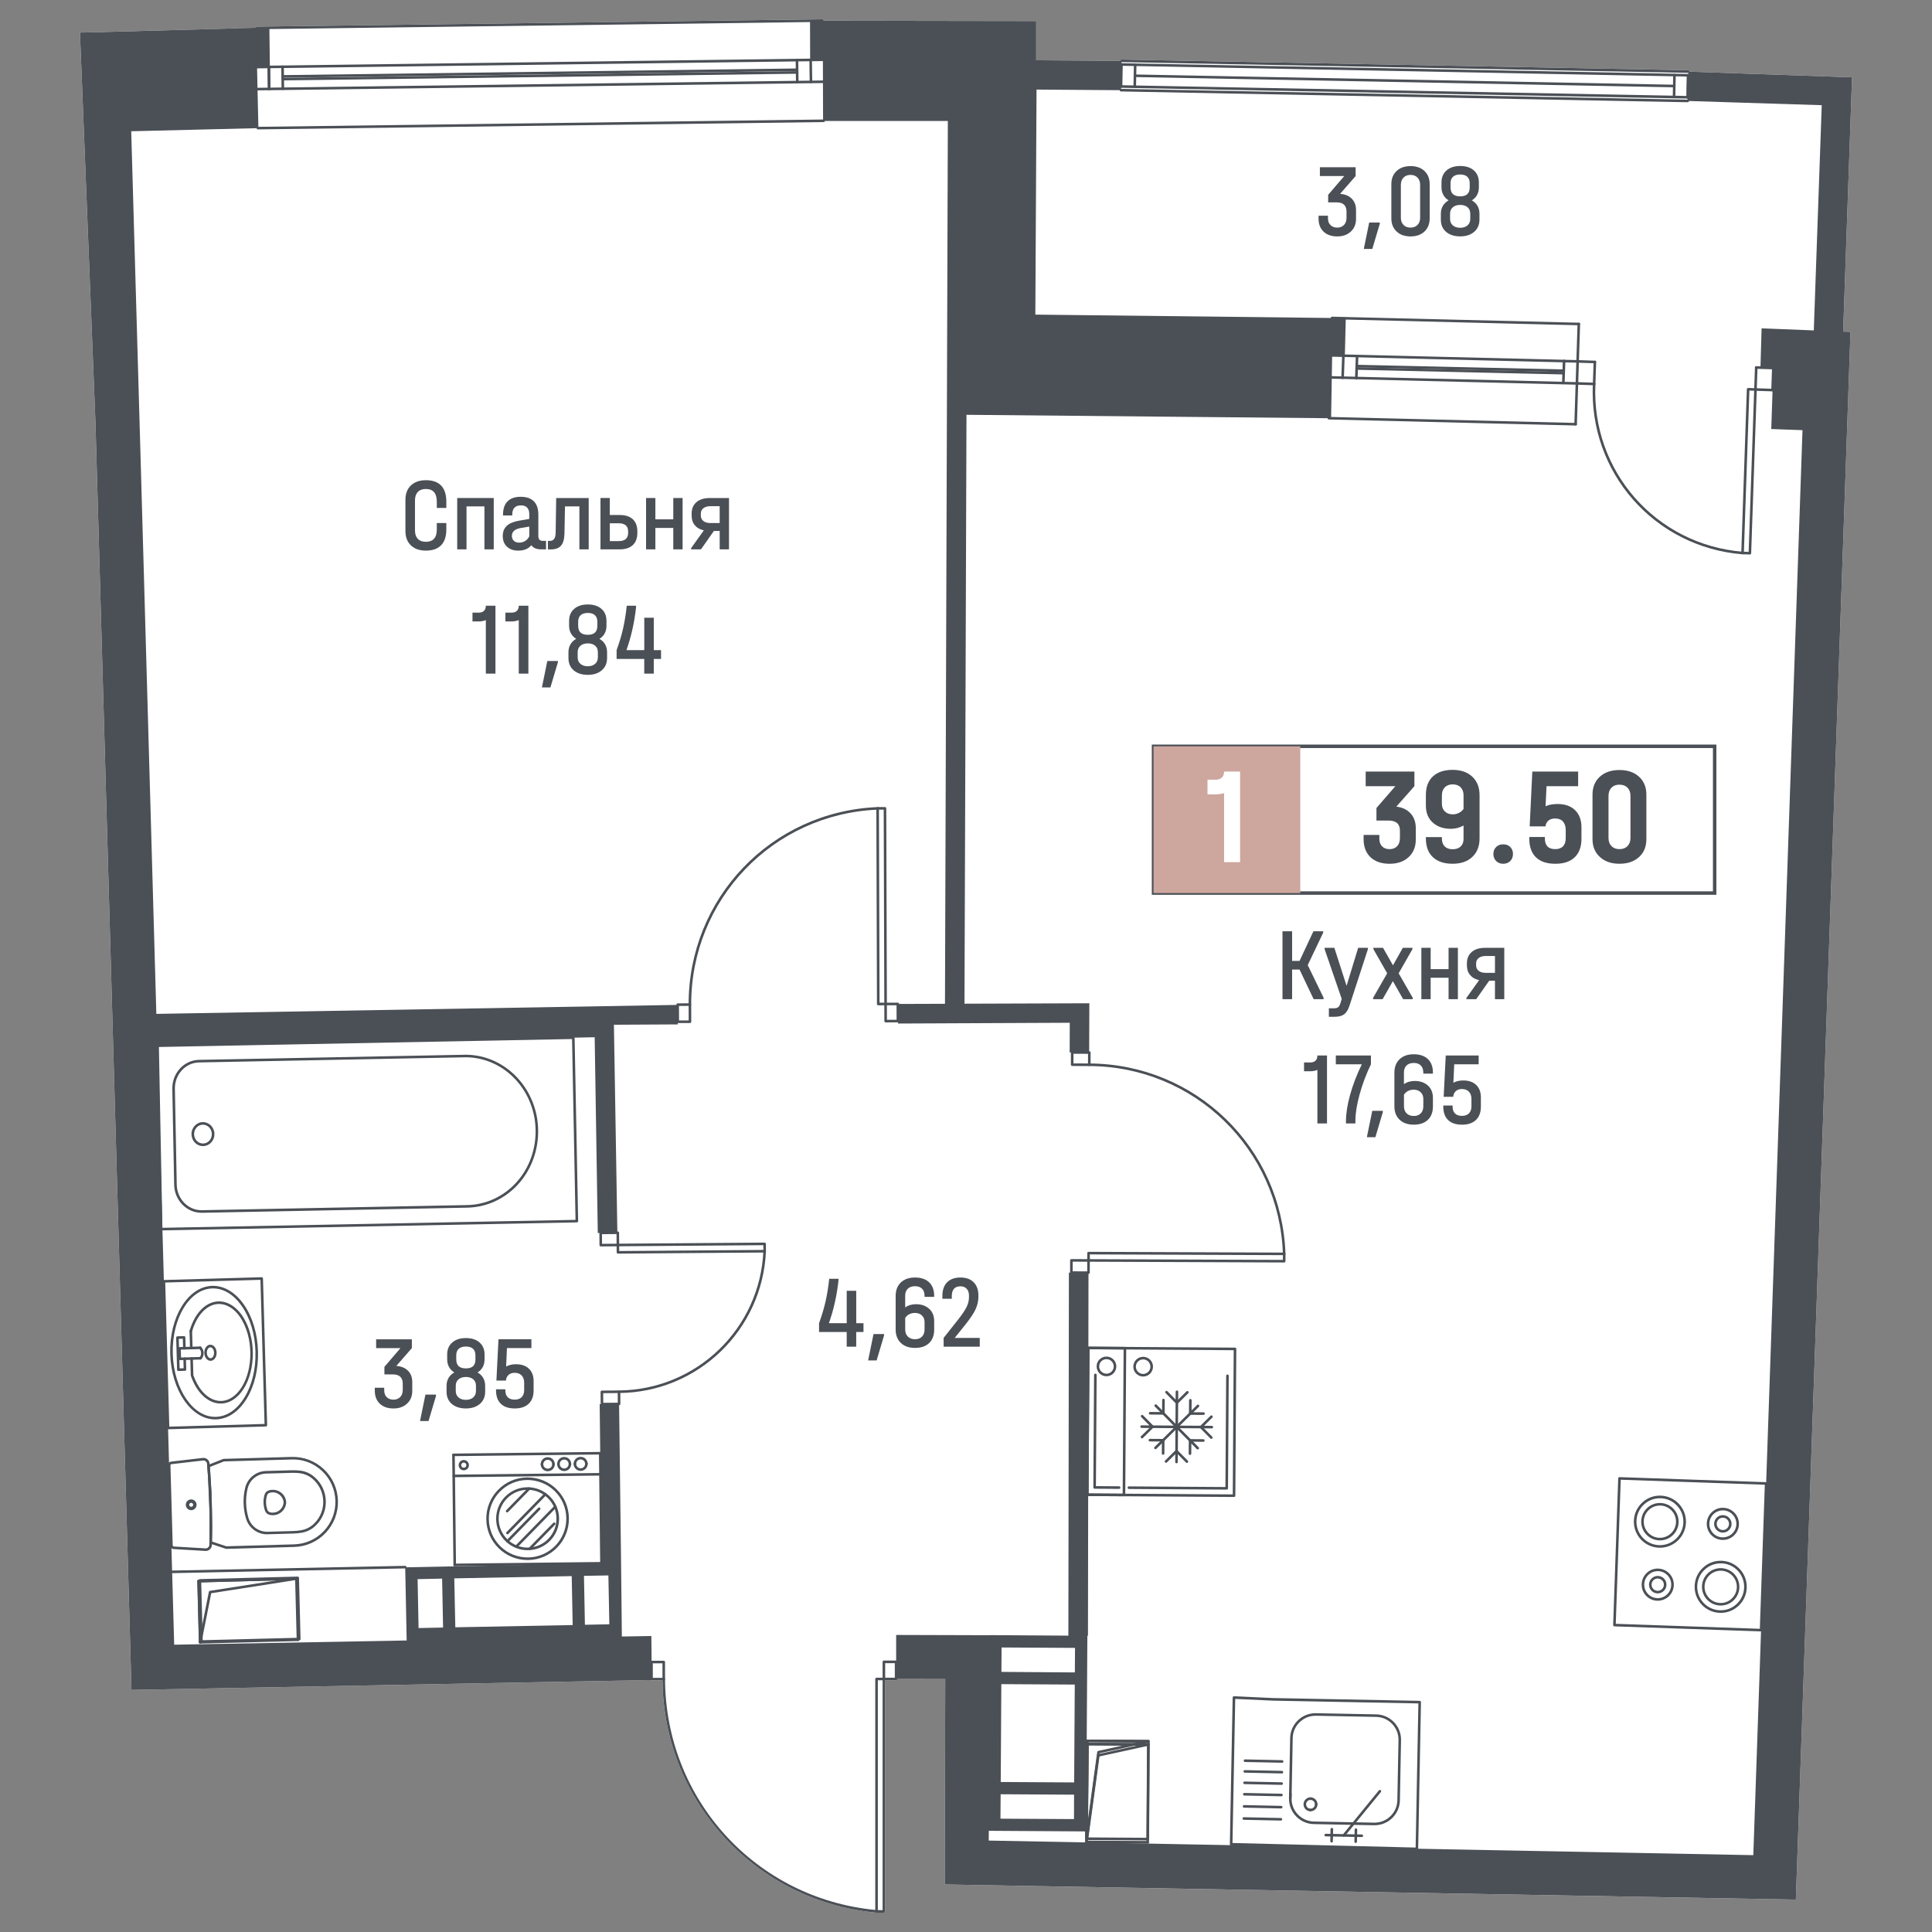 <?xml version="1.0" encoding="utf-8"?>
<!-- Generator: Adobe Illustrator 28.0.0, SVG Export Plug-In . SVG Version: 6.00 Build 0)  -->
<svg version="1.1" id="Балкон" xmlns="http://www.w3.org/2000/svg" xmlns:xlink="http://www.w3.org/1999/xlink" x="0px"
	 y="0px"   viewBox="0 0 1000 1000" style="enable-background:new 0 0 1000 1000;"
	 xml:space="preserve" width="200" height="200">
<rect x="0" y="0" width="1000" height="1000" fill="#808080" stroke="none"/>
<style type="text/css">
	.st0{fill:#FFFFFF;}
	.st1{fill:#4B5056;}
	.st2{fill:#CDA69E;}
</style>
<g>
	<polygon class="st0" points="512.43,846.36 511.78,952.7 717.28,956.61 907.51,960.24 933,222.64 916.8,222.08 917.87,190.51 
		911.25,190.28 911.74,170.03 938.84,171.01 942.91,54.47 873.84,52.26 579.88,46.66 536.52,46.35 535.89,162.86 695.81,164.75 
		817.2,167.7 815.48,219.28 687.9,216.47 685.02,216.44 490.11,214.59 490.6,62.63 426.04,62.46 132.97,66.33 67.93,67.97 
		90.19,851.3 337.13,846.79 463.84,846.24 	"/>
	<path class="st0" d="M958.61,40.03l-4.6,131.61l3.79,0.14l-28.27,811.45l-440.54-7.82l0.27-106.33l-24.76-0.05
		c0,0.37-0.3,0.67-0.67,0.67l-5.66,0.01v119.62c0,0.37-0.3,0.67-0.67,0.67h-3.8c-0.04,0-0.09,0-0.13-0.01
		c-30.23-2.77-58.17-16.63-78.68-39c-20.37-22.24-31.72-51.05-31.99-81.19h-5.67c-0.2,0-0.37-0.08-0.49-0.22L68.06,874.7
		L49.43,219.34L41.39,16.85l3.58-0.05l76.86-2.1l-0.05-0.09l10.35-0.21c0.04-0.34,0.31-0.6,0.66-0.61L425.66,10
		c0.38,0.01,0.67,0.29,0.68,0.66c0,0.03,0,0.05-0.01,0.08l110,0.17v20.27l43.5,0.32v-0.04c0.01-0.36,0.28-0.61,0.69-0.65
		l293.32,5.55c0.36,0.01,0.66,0.31,0.65,0.69v0.05L958.61,40.03z"/>
	<g id="LWPOLYLINE">
		<path class="st1" d="M104.28,850.32c-0.36,0-0.66-0.29-0.67-0.65l-0.81-31.64c0-0.18,0.06-0.35,0.18-0.48
			c0.12-0.13,0.29-0.2,0.47-0.21l50.62-1.3c0.2,0,0.35,0.06,0.48,0.18c0.13,0.12,0.2,0.29,0.21,0.47l0.81,31.64
			c0.01,0.37-0.28,0.68-0.65,0.69l-50.62,1.3C104.29,850.32,104.28,850.32,104.28,850.32z M104.15,818.67l0.78,30.3l49.28-1.26
			l-0.78-30.3L104.15,818.67z"/>
	</g>
	<g id="LWPOLYLINE_00000016783850675424880040000000802715229727158168_">
		<path class="st1" d="M594.1,952.58C594.1,952.58,594.1,952.58,594.1,952.58l-31.65-0.2c-0.18,0-0.35-0.07-0.47-0.2
			c-0.12-0.13-0.19-0.3-0.19-0.48l0.32-50.64c0-0.37,0.3-0.67,0.67-0.67c0,0,0,0,0,0l31.65,0.2c0.18,0,0.35,0.07,0.47,0.2
			c0.12,0.13,0.19,0.3,0.19,0.48l-0.32,50.64C594.77,952.28,594.47,952.58,594.1,952.58z M563.13,951.04l30.31,0.19l0.32-49.3
			l-30.31-0.19L563.13,951.04z"/>
	</g>
	<g id="SOLID_00000041990712795152511700000010693218595798954429_">
		<path class="st1" d="M562.46,952.38c-0.02,0-0.03,0-0.05,0c-0.35-0.02-0.62-0.32-0.62-0.67l0.32-50.64c0-0.37,0.3-0.67,0.67-0.67
			c0,0,0,0,0,0l31.65,0.2c0.34,0,0.63,0.26,0.66,0.6c0.03,0.34-0.19,0.65-0.52,0.72l-25.41,5.55l-6.04,44.32
			C563.08,952.13,562.79,952.38,562.46,952.38z M563.45,901.74l-0.25,39.6l4.71-34.51c0.04-0.28,0.24-0.51,0.52-0.56l19.98-4.37
			L563.45,901.74z"/>
	</g>
	<g id="LINE_00000089554170307127607620000016444113741285051276_">
		<path class="st1" d="M89.12,814.26c-0.36,0-0.66-0.29-0.67-0.66c-0.01-0.37,0.29-0.68,0.66-0.68l120.6-2.45
			c0.37,0.02,0.68,0.29,0.68,0.66c0.01,0.37-0.29,0.68-0.66,0.68l-120.6,2.45C89.13,814.26,89.12,814.26,89.12,814.26z"/>
	</g>
	<g id="LINE_00000158750152786214120930000016478696262009143469_">
		<path class="st1" d="M103.61,850.71c-0.36,0-0.66-0.29-0.67-0.65c-0.01-0.37,0.28-0.68,0.65-0.69l50.62-1.3
			c0.34,0.01,0.68,0.28,0.69,0.65c0.01,0.37-0.28,0.68-0.65,0.69l-50.62,1.3C103.62,850.71,103.61,850.71,103.61,850.71z"/>
	</g>
	<g id="LINE_00000165935447459857630150000018284181973795018663_">
		<path class="st1" d="M103.61,850.71c-0.36,0-0.66-0.29-0.67-0.65l-0.81-31.64c-0.01-0.37,0.28-0.68,0.65-0.69
			c0.3,0.01,0.68,0.28,0.69,0.65l0.81,31.64c0.01,0.37-0.28,0.68-0.65,0.69C103.62,850.71,103.61,850.71,103.61,850.71z"/>
	</g>
	<g id="LINE_00000018934600005198252480000008160356894829693075_">
		<path class="st1" d="M102.79,819.07c-0.36,0-0.66-0.29-0.67-0.65c-0.01-0.37,0.28-0.68,0.65-0.69l50.62-1.3c0.01,0,0.01,0,0.02,0
			c0.36,0,0.66,0.29,0.67,0.65c0.01,0.37-0.28,0.68-0.65,0.69l-50.62,1.3C102.8,819.07,102.8,819.07,102.79,819.07z"/>
	</g>
	<g id="LINE_00000171695341838256137680000009993099443679045536_">
		<path class="st1" d="M154.23,849.41c-0.36,0-0.66-0.29-0.67-0.65l-0.81-31.64c-0.01-0.37,0.28-0.68,0.65-0.69
			c0.01,0,0.01,0,0.02,0c0.36,0,0.66,0.29,0.67,0.65l0.81,31.64c0.01,0.37-0.28,0.68-0.65,0.69
			C154.24,849.41,154.24,849.41,154.23,849.41z"/>
	</g>
	<g id="SOLID_00000145780718289517978300000009705098498517330354_">
		<path class="st1" d="M103.61,850.71c-0.02,0-0.04,0-0.06,0c-0.34-0.03-0.6-0.31-0.61-0.65l-0.81-31.64
			c-0.01-0.37,0.28-0.68,0.65-0.69l50.62-1.3c0.37-0.08,0.65,0.26,0.68,0.61c0.03,0.35-0.22,0.67-0.56,0.72l-44.19,6.89l-5.06,25.51
			C104.2,850.49,103.92,850.71,103.61,850.71z M103.48,819.05l0.64,24.95l3.98-20.06c0.05-0.27,0.27-0.49,0.55-0.53l34.41-5.37
			L103.48,819.05z"/>
	</g>
	<g id="LINE_00000089549757482426829320000012396442405414077066_">
		<path class="st1" d="M594.04,954.24C594.03,954.24,594.03,954.24,594.04,954.24c-0.38,0-0.67-0.3-0.67-0.67l0.32-50.64
			c0-0.37,0.3-0.67,0.67-0.67c0.33-0.07,0.67,0.3,0.67,0.67l-0.32,50.64C594.7,953.94,594.41,954.24,594.04,954.24z"/>
	</g>
	<g id="LINE_00000013885668315702706660000014060566763569374136_">
		<path class="st1" d="M594.36,903.6C594.36,903.6,594.36,903.6,594.36,903.6l-31.65-0.2c-0.37,0-0.67-0.3-0.67-0.67
			c0-0.37,0.32-0.61,0.67-0.67l31.65,0.2c0.37,0,0.67,0.3,0.67,0.67C595.03,903.3,594.73,903.6,594.36,903.6z"/>
	</g>
	<g id="LINE_00000026156169205451793690000011065922257056834995_">
		<path class="st1" d="M562.39,954.03C562.39,954.03,562.39,954.03,562.39,954.03c-0.38,0-0.67-0.3-0.67-0.67l0.32-50.64
			c0-0.37,0.32-0.61,0.67-0.67c0.37,0,0.67,0.3,0.67,0.67l-0.32,50.64C563.06,953.74,562.76,954.03,562.39,954.03z"/>
	</g>
	<g id="LINE_00000040532508327154885000000007802137852308048811_">
		<path class="st1" d="M594.04,954.24C594.03,954.24,594.03,954.24,594.04,954.24l-31.65-0.2c-0.37,0-0.67-0.3-0.67-0.67
			c0-0.37,0.3-0.67,0.67-0.67c0,0,0,0,0,0l31.65,0.2c0.37,0,0.67,0.3,0.67,0.67C594.7,953.94,594.41,954.24,594.04,954.24z"/>
	</g>
	<g id="SOLID_00000183240113189054978810000003659597807246743689_">
		<path class="st1" d="M562.39,954.03c-0.02,0-0.03,0-0.05,0c-0.35-0.02-0.62-0.32-0.62-0.67l0.32-50.64c0-0.37,0.32-0.61,0.67-0.67
			l31.65,0.2c0.34,0,0.63,0.26,0.66,0.6c0.03,0.34-0.19,0.65-0.52,0.72l-25.41,5.55l-6.04,44.32
			C563.01,953.79,562.72,954.03,562.39,954.03z M563.38,903.4l-0.25,39.6l4.71-34.51c0.04-0.28,0.24-0.51,0.52-0.56l19.98-4.37
			L563.38,903.4z"/>
	</g>
	<g id="LINE_00000129913926192989934450000013270300875214800057_">
		<path class="st1" d="M426.34,10.66c0,0.03,0,0.05-0.01,0.08c-0.03,0.33-0.31,0.59-0.65,0.6l-6.41,0.08l-279.83,3.62l-6.63,0.09
			h-0.01c-0.37,0-0.66-0.29-0.67-0.66V14.4c0.04-0.34,0.31-0.6,0.66-0.61L425.66,10C426.04,10.01,426.33,10.29,426.34,10.66z"/>
	</g>
	<g id="LINE_00000028322561879646061980000017756838219439337145_">
		<path class="st1" d="M133.21,46.78c-0.37,0-0.67-0.29-0.67-0.66c0-0.37,0.29-0.67,0.66-0.68l292.87-3.79c0,0,0.01,0,0.01,0
			c0.37,0,0.67,0.29,0.67,0.66c0,0.37-0.29,0.67-0.66,0.68L133.21,46.78C133.22,46.78,133.21,46.78,133.21,46.78z"/>
	</g>
	<g id="LINE_00000161616404753545145290000018226647828025286073_">
		<path class="st1" d="M139.31,46.7c-0.37,0-0.67-0.29-0.67-0.66l-0.15-11.39c0-0.37,0.29-0.67,0.66-0.68c0,0,0.01,0,0.01,0
			c0.37,0,0.67,0.29,0.67,0.66l0.15,11.39C139.99,46.39,139.65,46.75,139.31,46.7z"/>
	</g>
	<g id="LINE_00000060015778553537571180000011883199563508127905_">
		<path class="st1" d="M419.75,43.07c-0.37,0-0.67-0.29-0.67-0.66l-0.15-11.39c0-0.37,0.29-0.67,0.66-0.68c0,0,0.01,0,0.01,0
			c0.37,0,0.67,0.29,0.67,0.66l0.15,11.39C420.42,42.77,420.12,43.02,419.75,43.07z"/>
	</g>
	<g id="LINE_00000110457588302652587470000016795546095779039888_">
		<path class="st1" d="M133.06,35.39c-0.37,0-0.67-0.29-0.67-0.66c0-0.37,0.29-0.67,0.66-0.68l292.87-3.79c0,0,0.01,0,0.01,0
			c0.37,0,0.67,0.29,0.67,0.66c0,0.37-0.29,0.67-0.66,0.68L133.06,35.39C133.07,35.39,133.07,35.39,133.06,35.39z"/>
	</g>
	<g id="LINE_00000008870984674106070080000011888204889899755956_">
		<path class="st1" d="M146.34,41.62c-0.37,0-0.67-0.29-0.67-0.66c0-0.37,0.29-0.67,0.66-0.68l266.26-3.45c0,0,0.01,0,0.01,0
			c0.37,0,0.67,0.29,0.67,0.66c0,0.37-0.29,0.67-0.66,0.68L146.34,41.62C146.35,41.62,146.34,41.62,146.34,41.62z"/>
	</g>
	<g id="LINE_00000167374231739496497260000007473099453070090648_">
		<path class="st1" d="M412.66,43.16c-0.37,0-0.67-0.29-0.67-0.66l-0.15-11.39c0-0.37,0.29-0.67,0.66-0.68c0,0,0.01,0,0.01,0
			c0.37,0,0.67,0.29,0.67,0.66l0.15,11.39C413.33,42.85,413.04,43.16,412.66,43.16C412.67,43.16,412.66,43.16,412.66,43.16z"/>
	</g>
	<g id="LINE_00000155137763717686565740000005457148313781370288_">
		<path class="st1" d="M139.31,46.7c-0.37,0-0.67-0.29-0.67-0.66l-0.15-11.39c0-0.37,0.29-0.67,0.66-0.68c0,0,0.01,0,0.01,0
			c0.37,0,0.67,0.29,0.67,0.66l0.15,11.39C139.99,46.39,139.65,46.75,139.31,46.7z"/>
	</g>
	<g id="LINE_00000116917526522341146000000003364203663047071882_">
		<path class="st1" d="M146.4,46.61c-0.37,0-0.67-0.29-0.67-0.66l-0.15-11.39c0-0.37,0.29-0.67,0.66-0.68c0,0,0.01,0,0.01,0
			c0.37,0,0.67,0.29,0.67,0.66l0.15,11.39C147.08,46.3,146.78,46.6,146.4,46.61C146.41,46.61,146.41,46.61,146.4,46.61z"/>
	</g>
	<g id="LINE_00000176740780812271687410000009433792528673403778_">
		<path class="st1" d="M133.47,66.98c-0.37,0-0.67-0.29-0.67-0.66c0-0.37,0.29-0.67,0.66-0.68l292.87-3.79c0,0,0.01,0,0.01,0
			c0.37,0,0.67,0.29,0.67,0.66c0,0.37-0.29,0.67-0.66,0.68L133.47,66.98C133.48,66.98,133.47,66.98,133.47,66.98z"/>
	</g>
	<g id="LINE_00000073712288302902573700000001194229878148691346_">
		<path class="st1" d="M146.32,40.22c-0.37,0-0.67-0.29-0.67-0.66c0-0.37,0.29-0.67,0.66-0.68l266.26-3.45c0,0,0.01,0,0.01,0
			c0.37,0,0.67,0.29,0.67,0.66c0,0.37-0.29,0.67-0.66,0.68L146.32,40.22C146.33,40.22,146.32,40.22,146.32,40.22z"/>
	</g>
	<g id="LINE_00000137113469182543397710000007731929494749147305_">
		<path class="st1" d="M873.57,51.02c0,0-0.01,0-0.01,0c-0.37-0.01-0.66-0.31-0.66-0.68l0.22-11.39c0.01-0.36,0.31-0.66,0.67-0.66
			c0,0,0.01,0,0.01,0c0.37,0.01,0.66,0.31,0.66,0.68l-0.22,11.39C874.23,50.73,873.93,51.02,873.57,51.02z"/>
	</g>
	<g id="LINE_00000000197417689866275810000001358060955279995045_">
		<path class="st1" d="M873.79,39.63c0,0-0.01,0-0.01,0l-293.32-5.58c-0.37-0.01-0.66-0.31-0.66-0.68c0.01-0.37,0.31-0.67,0.68-0.66
			l293.32,5.58c0.37,0.01,0.66,0.31,0.66,0.68C874.45,39.34,874.15,39.63,873.79,39.63z"/>
	</g>
	<g id="LINE_00000140694413658610600210000003237045533027977863_">
		<path class="st1" d="M866.59,45.19c0,0-0.01,0-0.01,0l-279.14-5.31c-0.37-0.01-0.66-0.31-0.66-0.68c0.01-0.37,0.33-0.6,0.68-0.66
			l279.14,5.31c0.37,0.01,0.66,0.31,0.66,0.68C867.25,44.9,866.95,45.19,866.59,45.19z"/>
	</g>
	<g id="LINE_00000129205894788895435830000011219081415569329592_">
		<path class="st1" d="M873.57,51.02c0,0-0.01,0-0.01,0c-0.37-0.01-0.66-0.31-0.66-0.68l0.22-11.39c0.01-0.36,0.31-0.66,0.67-0.66
			c0,0,0.01,0,0.01,0c0.37,0.01,0.66,0.31,0.66,0.68l-0.22,11.39C874.23,50.73,873.93,51.02,873.57,51.02z"/>
	</g>
	<g id="LINE_00000142153582016219742470000012174367978995720636_">
		<path class="st1" d="M866.48,50.88c0,0-0.01,0-0.01,0c-0.37-0.01-0.66-0.31-0.66-0.68l0.22-11.39c0.01-0.37,0.31-0.66,0.67-0.66
			c0,0,0.01,0,0.01,0c0.37,0.01,0.66,0.31,0.66,0.68l-0.22,11.39C867.14,50.59,866.84,50.88,866.48,50.88z"/>
	</g>
	<g id="LINE_00000098925894531443646780000004320783738285639309_">
		<path class="st1" d="M580.25,45.44c0,0-0.01,0-0.01,0c-0.37-0.01-0.66-0.31-0.66-0.68l0.22-11.39c0.01-0.37,0.31-0.67,0.68-0.66
			c0.37,0.01,0.66,0.31,0.66,0.68l-0.22,11.39C580.91,45.15,580.61,45.44,580.25,45.44z"/>
	</g>
	<g id="LINE_00000112599772988622285970000004124208948361594039_">
		<path class="st1" d="M587.34,45.57c0,0-0.01,0-0.01,0c-0.37-0.01-0.66-0.31-0.66-0.68l0.22-11.39c0.01-0.36,0.31-0.66,0.67-0.66
			c0,0,0.01,0,0.01,0c0.37,0.01,0.66,0.31,0.66,0.68l-0.22,11.39C588,45.28,587.7,45.57,587.34,45.57z"/>
	</g>
	<g id="LINE_00000098923793670673991030000004344845878215586961_">
		<path class="st1" d="M873.57,51.02c0,0-0.01,0-0.01,0l-293.32-5.58c-0.37-0.01-0.66-0.31-0.66-0.68c0.01-0.37,0.34-0.63,0.68-0.66
			l293.32,5.58c0.37,0.01,0.66,0.31,0.66,0.68C874.23,50.73,873.93,51.02,873.57,51.02z"/>
	</g>
	<g id="LINE_00000138543957542216753380000002438940249965311110_">
		<path class="st1" d="M873.53,52.92c0,0-0.01,0-0.01,0L580.2,47.34c-0.37-0.01-0.66-0.31-0.66-0.68c0.01-0.37,0.38-0.69,0.68-0.66
			l293.32,5.58c0.37,0.01,0.66,0.31,0.66,0.68C874.2,52.63,873.9,52.92,873.53,52.92z"/>
	</g>
	<g id="LINE_00000070116277962760755830000004890197577308959144_">
		<path class="st1" d="M874.49,37.05v0.05c-0.03,0.31-0.27,0.56-0.58,0.59c-0.03,0.01-0.06,0.01-0.09,0.01h-0.01l-293.32-5.55
			c-0.36-0.01-0.64-0.29-0.66-0.65v-0.04c0.01-0.36,0.28-0.61,0.69-0.65l293.32,5.55C874.2,36.37,874.5,36.67,874.49,37.05z"/>
	</g>
	<g id="LINE_00000156566562893074513330000007495269680753466765_">
		<path class="st1" d="M816.26,199.12c0,0-0.01,0-0.02,0L688.51,196c-0.37-0.01-0.66-0.32-0.65-0.68c0.01-0.37,0.31-0.65,0.67-0.65
			c0,0,0.01,0,0.02,0l127.74,3.12c0.37,0.01,0.66,0.32,0.65,0.68C816.92,198.83,816.62,199.12,816.26,199.12z"/>
	</g>
	<g id="LINE_00000000191163892960482360000007755915433507615619_">
		<path class="st1" d="M816.65,187.73c0,0-0.01,0-0.02,0l-127.74-3.11c-0.37-0.01-0.66-0.32-0.65-0.68
			c0.01-0.37,0.39-0.67,0.68-0.65l127.74,3.11c0.37,0.01,0.66,0.32,0.65,0.68C817.31,187.44,817.01,187.73,816.65,187.73z"/>
	</g>
	<g id="LINE_00000142137646042639482690000017019562211222007204_">
		<path class="st1" d="M809.39,192.55c0,0-0.01,0-0.02,0l-107.15-2.41c-0.37-0.01-0.66-0.31-0.65-0.68
			c0.01-0.37,0.34-0.68,0.68-0.65l107.15,2.41c0.37,0.01,0.66,0.31,0.65,0.68C810.05,192.26,809.76,192.55,809.39,192.55z"/>
	</g>
	<g id="LINE_00000062901594346648438560000006531868197940596403_">
		<path class="st1" d="M694.94,196.22c-0.01,0-0.02,0-0.02,0c-0.37-0.01-0.66-0.32-0.65-0.69l0.39-11.39
			c0.01-0.37,0.29-0.66,0.69-0.65c0.37,0.01,0.66,0.32,0.65,0.69l-0.39,11.39C695.6,195.94,695.3,196.22,694.94,196.22z"/>
	</g>
	<g id="LINE_00000134244629519332600270000016078160383624653452_">
		<path class="st1" d="M809.18,198.88c-0.01,0-0.02,0-0.02,0c-0.37-0.01-0.66-0.32-0.65-0.69l0.39-11.39
			c0.01-0.37,0.36-0.63,0.69-0.65c0.37,0.01,0.66,0.32,0.65,0.69l-0.39,11.39C809.83,198.59,809.54,198.88,809.18,198.88z"/>
	</g>
	<g id="LINE_00000153698343933104476090000011436601369048497039_">
		<path class="st1" d="M815.54,220.24c0,0-0.01,0-0.02,0l-127.73-3.12c-0.37-0.01-0.66-0.32-0.65-0.68
			c0.01-0.37,0.31-0.65,0.67-0.65c0,0,0.01,0,0.02,0l127.73,3.12c0.37,0.01,0.66,0.32,0.65,0.68
			C816.2,219.95,815.9,220.24,815.54,220.24z"/>
	</g>
	<g id="LINE_00000149346785518683027790000004060816455399462839_">
		<path class="st1" d="M817.2,168.36c0,0-0.01,0-0.02,0l-127.73-3.12c-0.37-0.01-0.66-0.32-0.65-0.68c0.01-0.37,0.31-0.65,0.67-0.65
			c0,0,0.01,0,0.02,0l127.74,3.12c0.37,0.01,0.66,0.32,0.65,0.68C817.86,168.08,817.56,168.36,817.2,168.36z"/>
	</g>
	<g id="LINE_00000099622677156721175140000002803016641061856693_">
		<path class="st1" d="M702.03,196.47c-0.01,0-0.02,0-0.02,0c-0.37-0.01-0.66-0.32-0.65-0.69l0.39-11.39
			c0.01-0.37,0.29-0.66,0.69-0.65c0.37,0.01,0.66,0.32,0.65,0.69l-0.39,11.39C702.69,196.18,702.39,196.47,702.03,196.47z"/>
	</g>
	<g id="LINE_00000034062187378503392700000016082567526931190944_">
		<path class="st1" d="M815.54,220.24c-0.01,0-0.01,0-0.02,0c-0.37-0.01-0.66-0.32-0.65-0.69l1.65-51.87
			c0.01-0.36,0.31-0.65,0.67-0.65c0.01,0,0.01,0,0.02,0c0.37,0.01,0.66,0.32,0.65,0.69l-1.65,51.87
			C816.2,219.95,815.9,220.24,815.54,220.24z"/>
	</g>
	<g id="LINE_00000023259237168680289040000003510082057759887284_">
		<path class="st1" d="M809.35,193.82c0,0-0.01,0-0.02,0l-107.15-2.42c-0.37-0.01-0.66-0.31-0.65-0.68
			c0.01-0.37,0.38-0.65,0.68-0.65l107.15,2.42c0.37,0.01,0.66,0.31,0.65,0.68C810.01,193.53,809.71,193.82,809.35,193.82z"/>
	</g>
	<g id="ARC_00000160163261818221942220000000940027612671165621_">
		<path class="st1" d="M901.94,286.91c-0.02,0-0.03,0-0.05,0c-45.63-3.72-79.64-42.46-77.44-88.19c0.02-0.37,0.37-0.6,0.7-0.64
			c0.37,0.02,0.65,0.33,0.64,0.7c-2.17,45,31.3,83.13,76.21,86.79c0.37,0.03,0.64,0.35,0.61,0.72
			C902.58,286.64,902.29,286.91,901.94,286.91z"/>
	</g>
	<g id="LINE_00000173849997720457392450000013318718739191629443_">
		<path class="st1" d="M825.12,199.42c-0.01,0-0.02,0-0.02,0l-8.86-0.3c-0.37-0.01-0.66-0.32-0.65-0.69s0.38-0.65,0.69-0.65
			l8.86,0.3c0.37,0.01,0.66,0.32,0.65,0.69C825.78,199.13,825.48,199.42,825.12,199.42z"/>
	</g>
	<g id="LINE_00000134241578877980430760000003255599476887335321_">
		<path class="st1" d="M825.12,199.42c-0.01,0-0.02,0-0.02,0c-0.37-0.01-0.66-0.32-0.65-0.69l0.39-11.39
			c0.01-0.37,0.3-0.68,0.69-0.65c0.37,0.01,0.66,0.32,0.65,0.69l-0.39,11.39C825.78,199.13,825.48,199.42,825.12,199.42z"/>
	</g>
	<g id="LINE_00000005982046704279078190000008165541712075620774_">
		<path class="st1" d="M825.51,188.03c-0.01,0-0.02,0-0.02,0l-8.86-0.3c-0.37-0.01-0.66-0.32-0.65-0.69
			c0.01-0.36,0.31-0.65,0.67-0.65c0.01,0,0.02,0,0.02,0l8.86,0.3c0.37,0.01,0.66,0.32,0.65,0.69
			C826.16,187.75,825.87,188.03,825.51,188.03z"/>
	</g>
	<g id="LINE_00000032613598590511865170000010033954829045960116_">
		<path class="st1" d="M917.87,191.18c-0.01,0-0.02,0-0.02,0l-8.86-0.3c-0.37-0.01-0.66-0.32-0.65-0.69
			c0.02-0.37,0.32-0.6,0.69-0.65l8.86,0.3c0.37,0.01,0.66,0.32,0.65,0.69C918.53,190.89,918.23,191.18,917.87,191.18z"/>
	</g>
	<g id="LINE_00000150069099620352280760000001633681383516160419_">
		<path class="st1" d="M908.63,202.26c-0.01,0-0.02,0-0.02,0c-0.37-0.01-0.66-0.32-0.65-0.69l0.39-11.39
			c0.02-0.37,0.32-0.6,0.69-0.65c0.37,0.01,0.66,0.32,0.65,0.69l-0.39,11.39C909.28,201.98,908.99,202.26,908.63,202.26z"/>
	</g>
	<g id="LINE_00000104697278556093133310000011860859051501667486_">
		<path class="st1" d="M917.48,202.57c-0.01,0-0.02,0-0.02,0l-8.86-0.3c-0.37-0.01-0.66-0.32-0.65-0.69s0.34-0.63,0.69-0.65
			l8.86,0.3c0.37,0.01,0.66,0.32,0.65,0.69C918.14,202.28,917.84,202.57,917.48,202.57z"/>
	</g>
	<g id="LINE_00000048494402845656179050000011939463080757787788_">
		<path class="st1" d="M917.48,202.57c-0.01,0-0.02,0-0.02,0c-0.37-0.01-0.66-0.32-0.65-0.69l0.39-11.39
			c0.01-0.37,0.38-0.65,0.69-0.65c0.37,0.01,0.66,0.32,0.65,0.69l-0.39,11.39C918.14,202.28,917.84,202.57,917.48,202.57z"/>
	</g>
	<g id="LWPOLYLINE_00000178193680537143273580000006640845565557639296_">
		<path class="st1" d="M909.12,201.14c-0.12-0.13-0.29-0.21-0.47-0.21l-0.67-0.02l-3.13-0.11c-0.34,0.03-0.68,0.28-0.69,0.64
			l-2.86,84.06l-0.02,0.69c-0.01,0.18,0.06,0.35,0.18,0.48c0.12,0.13,0.29,0.21,0.46,0.22l0.16,0.01l3.64,0.11c0,0,0.01,0,0.02,0
			c0.36,0,0.66-0.28,0.67-0.64l2.87-84.09l0.02-0.66C909.3,201.44,909.24,201.27,909.12,201.14z M905.09,285.65l-2.45-0.08
			l2.84-83.41l2.46,0.08L905.09,285.65z"/>
	</g>
	<g id="LWPOLYLINE_00000035532810442379288430000003897358973138835383_">
		<path class="st1" d="M465.38,519.64c0-0.18-0.07-0.35-0.2-0.48c-0.12-0.12-0.29-0.19-0.47-0.19l-5.66,0.02h-0.67
			c-0.37,0-0.67,0.3-0.67,0.67v0.67l0.03,8.19c0,0.37,0.3,0.67,0.67,0.67l6.33-0.02c0.03,0,0.05,0,0.08-0.01
			c0.33-0.03,0.59-0.32,0.59-0.66L465.38,519.64z M459.08,527.85l-0.03-7.52l4.99-0.02l0.03,7.52L459.08,527.85z"/>
	</g>
	<g id="LWPOLYLINE_00000085937788059639261880000003627229600353362102_">
		<path class="st1" d="M357.77,519.97v-0.01c-0.01-0.37-0.3-0.65-0.67-0.65h-0.67l-5.66,0.02c-0.37,0-0.67,0.3-0.67,0.67v0.15
			l0.03,8.71c0,0.18,0.07,0.35,0.19,0.47c0.13,0.13,0.3,0.2,0.48,0.2h0.01l6.32-0.02c0.18,0,0.35-0.07,0.47-0.2
			c0.13-0.13,0.2-0.3,0.2-0.47L357.77,519.97z M351.47,528.19l-0.03-7.53l4.99-0.01l0.03,7.52L351.47,528.19z"/>
	</g>
	<g id="ARC_00000036209879504718874810000011763627671701209505_">
		<path class="st1" d="M357.1,520.64c-0.37,0-0.67-0.3-0.67-0.67c-0.14-55.04,42.82-99.94,97.81-102.23c0.01,0,0.02,0,0.03,0
			c0.36,0,0.65,0.28,0.67,0.64c0.02,0.37-0.27,0.68-0.64,0.7c-54.27,2.26-96.67,46.58-96.53,100.89
			C357.77,520.34,357.47,520.64,357.1,520.64L357.1,520.64z"/>
	</g>
	<g id="LWPOLYLINE_00000176762910256067787230000012962967364800709034_">
		<path class="st1" d="M458.73,418.39c0-0.37-0.3-0.66-0.67-0.66l-3.79,0.01c-0.05,0-0.09,0-0.13,0.01
			c-0.13,0.03-0.25,0.09-0.35,0.18c-0.12,0.13-0.19,0.3-0.19,0.48v0.71l0.31,100.55c0,0.37,0.3,0.67,0.67,0.67l3.13-0.01h0.67
			c0.18,0,0.35-0.07,0.48-0.2c0.12-0.12,0.19-0.29,0.19-0.47v-0.67L458.73,418.39z M455.25,519l-0.31-99.93h2.46l0.31,99.92
			L455.25,519z"/>
	</g>
	<g id="LWPOLYLINE_00000114060567077667628170000000772885722132508602_">
		<path class="st1" d="M563.9,651.93c-0.13-0.12-0.3-0.2-0.48-0.2h-0.67l-8.19-0.03c-0.37,0-0.67,0.3-0.67,0.67l-0.02,6.33
			c0,0.01,0,0.01,0,0.02c0,0.35,0.3,0.65,0.66,0.65l8.87,0.03c0.17,0,0.34-0.07,0.47-0.19c0.13-0.13,0.2-0.3,0.2-0.47l0.02-5.67
			v-0.67C564.09,652.23,564.02,652.06,563.9,651.93z M555.23,653.04l7.52,0.03l-0.02,4.99l-7.52-0.03L555.23,653.04z"/>
	</g>
	<g id="LWPOLYLINE_00000137125612650573970390000016717954419867801741_">
		<path class="st1" d="M564.31,544.32c-0.12-0.12-0.29-0.2-0.47-0.2h-0.09l-8.77-0.03h-0.01c-0.35,0-0.66,0.29-0.67,0.65
			c0,0.01,0,0.01,0,0.02l-0.02,6.33c0,0.37,0.3,0.67,0.67,0.67l8.86,0.03h0.01c0.18,0,0.34-0.07,0.46-0.19
			c0.13-0.12,0.2-0.29,0.2-0.47v-0.66l0.03-5.67C564.51,544.62,564.44,544.45,564.31,544.32z M555.62,550.42l0.02-4.99l7.52,0.03
			l-0.02,4.99L555.62,550.42z"/>
	</g>
	<g id="ARC_00000181084571792335818350000008697685799341577112_">
		<path class="st1" d="M664.7,649.67c-0.36,0-0.66-0.28-0.67-0.65c-1.88-54.28-45.9-96.99-100.22-97.23c-0.37,0-0.67-0.3-0.67-0.67
			c0-0.37,0.3-0.67,0.67-0.67h0c55.04,0.24,99.64,43.51,101.55,98.52c0.01,0.37-0.28,0.68-0.65,0.69
			C664.72,649.67,664.71,649.67,664.7,649.67z"/>
	</g>
	<g id="LWPOLYLINE_00000106131219341644945870000017317675833939494306_">
		<path class="st1" d="M665.36,648.84c-0.03-0.12-0.1-0.23-0.18-0.31c-0.13-0.13-0.3-0.2-0.47-0.2H664l-100.56-0.39
			c-0.37,0-0.67,0.3-0.67,0.66l-0.02,3.13v0.67c0,0.18,0.07,0.35,0.2,0.47c0.12,0.13,0.29,0.2,0.47,0.2h0.67l100.6,0.39
			c0.37,0,0.67-0.3,0.67-0.66l0.01-3.79V649C665.37,648.95,665.37,648.9,665.36,648.84z M664.02,652.12l-99.93-0.38l0.01-2.46
			l99.93,0.38L664.02,652.12z"/>
	</g>
	<g id="LWPOLYLINE_00000094586235474554014180000002301081507346652312_">
		<path class="st1" d="M320.48,643.73l-0.04-5.66c0-0.18-0.07-0.35-0.2-0.47c-0.12-0.12-0.29-0.19-0.47-0.19h-0.23l-8.64,0.07
			c-0.37,0-0.66,0.3-0.66,0.67v0.03l0.05,6.3c0,0.18,0.07,0.35,0.19,0.47c0.13,0.13,0.3,0.2,0.48,0.2l8.2-0.06l0.66-0.01
			c0.37,0,0.67-0.31,0.67-0.68L320.48,643.73z M311.62,643.8l-0.04-4.99l7.53-0.06l0.03,4.99L311.62,643.8z"/>
	</g>
	<g id="LWPOLYLINE_00000046306816559072528880000007305988438922818952_">
		<path class="st1" d="M321.07,721.02l-0.01-0.66c0-0.18-0.07-0.35-0.19-0.47c-0.13-0.13-0.29-0.19-0.47-0.19h-0.01l-8.86,0.06
			c-0.18,0-0.35,0.08-0.48,0.2c-0.12,0.13-0.19,0.3-0.19,0.48l0.05,6.33v0.01c0.01,0.36,0.3,0.65,0.67,0.65h0.01l8.86-0.07
			c0.37,0,0.66-0.3,0.66-0.67L321.07,721.02z M319.73,721.04l0.04,4.99l-7.52,0.06l-0.04-4.99L319.73,721.04z"/>
	</g>
	<g id="ARC_00000104705559047875691340000007439900204853507215_">
		<path class="st1" d="M320.4,721.03c-0.37,0-0.67-0.3-0.67-0.66c0-0.37,0.29-0.67,0.66-0.68c40.12-0.34,72.95-32.01,74.73-72.1
			c0.02-0.37,0.26-0.68,0.7-0.64c0.37,0.02,0.65,0.33,0.64,0.7C394.65,688.45,361.24,720.69,320.4,721.03
			C320.41,721.03,320.41,721.03,320.4,721.03z"/>
	</g>
	<g id="LWPOLYLINE_00000125581675392578340850000004636545688566146231_">
		<path class="st1" d="M396.43,643.83c0-0.37-0.3-0.67-0.67-0.67l-75.28,0.57l-0.67,0.01c-0.37,0-0.66,0.3-0.66,0.67l0.01,0.68
			l0.02,3.12c0,0.18,0.07,0.35,0.2,0.47c0.12,0.12,0.29,0.19,0.47,0.19l75.23-0.56l0.72-0.01c0.18,0,0.35-0.07,0.47-0.2
			c0.09-0.1,0.15-0.22,0.18-0.35c0.01-0.04,0.01-0.09,0.01-0.13L396.43,643.83z M320.51,647.53l-0.02-2.46l74.61-0.56l0.02,2.45
			L320.51,647.53z"/>
	</g>
	<g id="LWPOLYLINE_00000021114507877043696040000017307102922461568927_">
		<path class="st1" d="M464.49,860.17c0-0.36-0.28-0.65-0.64-0.67h-6.36c-0.18,0-0.35,0.07-0.47,0.2c-0.13,0.13-0.2,0.3-0.2,0.47
			l0.01,8.2v0.67c0,0.18,0.07,0.35,0.2,0.47c0.12,0.13,0.29,0.2,0.47,0.2h0.67l5.66-0.01c0.37,0,0.67-0.3,0.67-0.67L464.49,860.17z
			 M458.17,868.37l-0.01-7.53h4.99l0.01,7.52L458.17,868.37z"/>
	</g>
	<g id="LWPOLYLINE_00000023968118377615566340000016295473119618514346_">
		<path class="st1" d="M344.22,860.26c0-0.18-0.07-0.35-0.2-0.47c-0.12-0.13-0.29-0.2-0.47-0.2l-6.28,0.01h-0.05
			c-0.37,0-0.67,0.3-0.67,0.67l0.01,8.86c0,0.17,0.07,0.33,0.18,0.45c0.12,0.14,0.29,0.22,0.49,0.22h6.33c0.18,0,0.35-0.07,0.47-0.2
			c0.13-0.13,0.2-0.29,0.2-0.46v-0.01L344.22,860.26z M337.89,860.94h4.99l0.01,7.52h-4.99L337.89,860.94z"/>
	</g>
	<g id="ARC_00000049193121916836826200000011387459001513610681_">
		<path class="st1" d="M454.37,989.39c-0.04,0.35-0.33,0.61-0.67,0.61c-0.04,0-0.09,0-0.13-0.01c-30.23-2.77-58.17-16.63-78.68-39
			c-20.37-22.24-31.72-51.05-31.99-81.19c-0.01-0.22-0.01-0.44-0.01-0.66c0-0.37,0.3-0.67,0.67-0.67s0.66,0.29,0.67,0.66v0.01
			c0.23,62.21,46.95,113.45,108.8,119.44c0.24,0.03,0.49,0.06,0.73,0.08C454.13,988.7,454.4,989.02,454.37,989.39z"/>
	</g>
	<g id="LWPOLYLINE_00000008850080208747469130000010474017707865258406_">
		<path class="st1" d="M457.97,868.56c-0.12-0.12-0.29-0.19-0.47-0.19h-3.8c-0.37,0-0.67,0.3-0.67,0.67v120.29
			c0,0.18,0.07,0.35,0.2,0.47c0.09,0.1,0.21,0.16,0.34,0.19c0.04,0.01,0.09,0.01,0.13,0.01h3.8c0.37,0,0.67-0.3,0.67-0.67V869.04
			C458.17,868.86,458.1,868.69,457.97,868.56z M456.83,988.66h-2.46V869.71h2.46V988.66z"/>
	</g>
	<g id="POLYLINE_00000170970931521473030910000017485019262513946807_">
		<path class="st1" d="M638.74,774.84C638.73,774.84,638.73,774.84,638.74,774.84l-75.97-0.5c-0.37,0-0.67-0.3-0.67-0.67l0.5-75.97
			c0-0.37,0.3-0.67,0.67-0.67c0,0,0,0,0,0l75.97,0.5c0.37,0,0.67,0.3,0.67,0.67l-0.5,75.97C639.4,774.54,639.1,774.84,638.74,774.84
			z M563.44,773.01l74.63,0.49l0.49-74.63l-74.63-0.49L563.44,773.01z"/>
	</g>
	<g id="POLYLINE_00000084527212583808599430000004005406507074705056_">
		<path class="st1" d="M581.76,774.46C581.76,774.46,581.76,774.46,581.76,774.46l-18.99-0.12c-0.18,0-0.35-0.07-0.47-0.2
			c-0.12-0.13-0.19-0.3-0.19-0.48l0.5-75.97c0-0.37,0.3-0.67,0.67-0.67c0,0,0,0,0,0l18.99,0.12c0.18,0,0.35,0.07,0.47,0.2
			c0.12,0.13,0.19,0.3,0.19,0.48l-0.5,75.97C582.43,774.17,582.13,774.46,581.76,774.46z M563.44,773.01l17.65,0.12l0.49-74.63
			l-17.65-0.12L563.44,773.01z"/>
	</g>
	<g id="SPLINE_00000080911154283532804280000005673564895835353527_">
		<path class="st1" d="M572.7,712.36c-0.01,0-0.02,0-0.03,0c-2.81-0.02-5.09-2.32-5.07-5.14c0.01-1.36,0.55-2.64,1.52-3.6
			c0.96-0.95,2.23-1.47,3.58-1.47c0.01,0,0.02,0,0.04,0c1.36,0.01,2.64,0.55,3.6,1.52c0.96,0.97,1.48,2.25,1.47,3.62
			C577.78,710.1,575.5,712.36,572.7,712.36z M572.7,703.5c-0.99,0-1.93,0.38-2.64,1.08c-0.72,0.71-1.11,1.65-1.12,2.65
			c-0.02,2.07,1.66,3.77,3.74,3.79c0.01,0,0.02,0,0.02,0c2.06,0,3.75-1.67,3.76-3.74c0.01-1.01-0.38-1.95-1.09-2.67
			c-0.7-0.72-1.65-1.11-2.65-1.12l0,0C572.72,703.5,572.71,703.5,572.7,703.5z"/>
	</g>
	<g id="POLYLINE_00000075847074874974208780000015290126256877616031_">
		<path class="st1" d="M579.25,770.65C579.25,770.65,579.25,770.65,579.25,770.65l-12.67-0.09c-0.37,0-0.67-0.3-0.67-0.67
			l0.38-58.24c0-0.37,0.3-0.67,0.67-0.67c0,0,0,0,0,0c0.37,0,0.67,0.3,0.67,0.67l-0.38,57.57l11.99,0.08c0.37,0,0.67,0.3,0.67,0.67
			C579.92,770.35,579.62,770.65,579.25,770.65z"/>
	</g>
	<g id="POLYLINE_00000145768286579328413350000006741517899500710843_">
		<path class="st1" d="M634.96,771.02C634.96,771.02,634.96,771.02,634.96,771.02l-50.65-0.33c-0.37,0-0.67-0.3-0.67-0.67
			c0-0.37,0.3-0.67,0.67-0.67c0,0,0,0,0,0l49.97,0.33l0.38-57.57c0-0.37,0.3-0.67,0.67-0.67c0,0,0,0,0,0c0.37,0,0.67,0.3,0.67,0.67
			l-0.38,58.24C635.63,770.72,635.33,771.02,634.96,771.02z"/>
	</g>
	<g id="SPLINE_00000111881505640156247040000004786317682916313253_">
		<path class="st1" d="M591.69,712.49c-0.01,0-0.02,0-0.03,0c-1.36-0.01-2.64-0.55-3.6-1.52c-0.96-0.97-1.48-2.25-1.47-3.62
			c0.01-1.36,0.55-2.64,1.52-3.6c0.96-0.95,2.23-1.47,3.58-1.47c0.01,0,0.02,0,0.03,0c1.36,0.01,2.64,0.55,3.6,1.52
			c0.96,0.97,1.48,2.25,1.47,3.62C596.78,710.22,594.49,712.49,591.69,712.49z M591.69,703.63c-1,0-1.93,0.38-2.64,1.08
			c-0.72,0.71-1.11,1.65-1.12,2.65c-0.01,1.01,0.38,1.95,1.08,2.67c0.71,0.72,1.65,1.11,2.65,1.12c0.01,0,0.02,0,0.02,0
			c2.06,0,3.75-1.67,3.76-3.74c0.01-1.01-0.38-1.95-1.09-2.67c-0.7-0.72-1.65-1.11-2.65-1.12
			C591.71,703.63,591.7,703.63,591.69,703.63z"/>
	</g>
	<g id="POLYLINE_00000045610897919318638390000006572955897216226476_">
		<path class="st1" d="M627.24,739.34C627.24,739.34,627.24,739.34,627.24,739.34l-36.35-0.24c-0.37,0-0.67-0.3-0.67-0.67
			c0-0.37,0.3-0.67,0.67-0.67c0,0,0,0,0,0l36.34,0.24c0.37,0,0.67,0.3,0.67,0.67C627.91,739.05,627.61,739.34,627.24,739.34z"/>
	</g>
	<g id="POLYLINE_00000157293976677174591350000005171029445373135746_">
		<path class="st1" d="M608.95,757.4C608.94,757.4,608.94,757.4,608.95,757.4c-0.38,0-0.67-0.3-0.67-0.67l0.24-36.35
			c0-0.37,0.3-0.67,0.67-0.67c0,0,0,0,0,0c0.37,0,0.67,0.3,0.67,0.67l-0.24,36.35C609.61,757.1,609.32,757.4,608.95,757.4z"/>
	</g>
	<g id="POLYLINE_00000168116280891518816440000003531432546975145124_">
		<path class="st1" d="M598.05,750.1c-0.17,0-0.35-0.07-0.48-0.2c-0.26-0.26-0.26-0.69,0.01-0.95l22.03-21.74
			c0.26-0.26,0.69-0.26,0.95,0.01c0.26,0.26,0.26,0.69-0.01,0.95l-22.03,21.74C598.39,750.03,598.22,750.1,598.05,750.1z"/>
	</g>
	<g id="POLYLINE_00000137812825867127465790000018228402526921117570_">
		<path class="st1" d="M619.94,750.24c-0.17,0-0.35-0.07-0.48-0.2l-21.74-22.03c-0.26-0.26-0.26-0.69,0.01-0.95
			c0.26-0.26,0.69-0.26,0.95,0.01l21.74,22.03c0.26,0.26,0.26,0.69-0.01,0.95C620.28,750.18,620.11,750.24,619.94,750.24z"/>
	</g>
	<g id="POLYLINE_00000108297532767084394070000011912423202902183297_">
		<path class="st1" d="M591.09,744.51c-0.17,0-0.35-0.07-0.48-0.2c-0.26-0.26-0.26-0.69,0.01-0.95l4.97-4.9l-4.9-4.97
			c-0.26-0.26-0.26-0.69,0.01-0.95c0.26-0.26,0.69-0.26,0.95,0.01l5.37,5.44c0.12,0.13,0.19,0.3,0.19,0.48
			c0,0.18-0.07,0.35-0.2,0.47l-5.44,5.37C591.43,744.45,591.26,744.51,591.09,744.51z"/>
	</g>
	<g id="POLYLINE_00000106123205951196939170000013201992404282975894_">
		<path class="st1" d="M626.97,744.75c-0.17,0-0.35-0.07-0.48-0.2l-5.37-5.44c-0.26-0.26-0.26-0.69,0.01-0.95l5.44-5.37
			c0.26-0.26,0.69-0.26,0.95,0.01c0.26,0.26,0.26,0.69-0.01,0.95l-4.97,4.9l4.9,4.97c0.26,0.26,0.26,0.69-0.01,0.95
			C627.31,744.69,627.14,744.75,626.97,744.75z"/>
	</g>
	<g id="POLYLINE_00000131368486037730661110000008547515058619499441_">
		<path class="st1" d="M614.35,757.2c-0.17,0-0.35-0.07-0.48-0.2l-4.9-4.97l-4.97,4.9c-0.27,0.26-0.69,0.26-0.95-0.01
			c-0.26-0.26-0.26-0.69,0.01-0.95l5.44-5.37c0.26-0.26,0.69-0.26,0.95,0.01l5.37,5.44c0.26,0.26,0.26,0.69-0.01,0.95
			C614.7,757.14,614.53,757.2,614.35,757.2z"/>
	</g>
	<g id="POLYLINE_00000120545656753366351310000007433685704006988221_">
		<path class="st1" d="M609.15,726.69C609.15,726.69,609.15,726.69,609.15,726.69c-0.18,0-0.35-0.07-0.48-0.2l-5.37-5.44
			c-0.26-0.26-0.26-0.69,0.01-0.95c0.26-0.26,0.69-0.26,0.95,0.01l4.9,4.97l4.96-4.9c0.26-0.26,0.69-0.26,0.95,0.01
			c0.26,0.26,0.26,0.69-0.01,0.95l-5.44,5.37C609.49,726.62,609.33,726.69,609.15,726.69z"/>
	</g>
	<g id="POLYLINE_00000104696399613765920780000008914542377409564331_">
		<path class="st1" d="M602.16,732.22C602.15,732.22,602.15,732.22,602.16,732.22l-6.87-0.05c-0.37,0-0.67-0.3-0.67-0.67
			s0.37-0.67,0.67-0.67l6.2,0.04l0.04-6.2c0-0.37,0.3-0.67,0.67-0.67c0,0,0,0,0,0c0.37,0,0.67,0.3,0.67,0.67l-0.05,6.87
			c0,0.18-0.07,0.35-0.2,0.47C602.5,732.15,602.33,732.22,602.16,732.22z"/>
	</g>
	<g id="POLYLINE_00000056411162507107286940000005692223405930647714_">
		<path class="st1" d="M602.02,753C602.02,753,602.02,753,602.02,753c-0.38,0-0.67-0.3-0.67-0.67l0.04-6.2l-6.2-0.04
			c-0.37,0-0.67-0.3-0.67-0.67c0-0.37,0.3-0.67,0.67-0.67c0,0,0,0,0,0l6.87,0.05c0.37,0,0.67,0.3,0.67,0.67l-0.04,6.87
			C602.69,752.71,602.39,753,602.02,753z"/>
	</g>
	<g id="POLYLINE_00000161625538764942356580000004303081009830477954_">
		<path class="st1" d="M622.94,732.36C622.93,732.36,622.93,732.36,622.94,732.36l-6.87-0.05c-0.37,0-0.67-0.3-0.67-0.67l0.05-6.87
			c0-0.37,0.31-0.61,0.67-0.67c0.37,0,0.67,0.3,0.67,0.67l-0.04,6.2l6.2,0.04c0.37,0,0.67,0.3,0.67,0.67
			C623.6,732.07,623.3,732.36,622.94,732.36z"/>
	</g>
	<g id="POLYLINE_00000005948250293255777270000017833474472919408299_">
		<path class="st1" d="M615.93,753.09c-0.35-0.07-0.67-0.3-0.67-0.67l0.05-6.87c0-0.37,0.3-0.67,0.67-0.67c0,0,0,0,0,0l6.87,0.05
			c0.37,0,0.67,0.3,0.67,0.67c0,0.37-0.3,0.67-0.67,0.67c0,0,0,0,0,0l-6.2-0.04l-0.04,6.2C616.6,752.8,616.3,753.09,615.93,753.09z"
			/>
	</g>
	<g id="POLYLINE_00000003794265643294342960000011332760414088398994_">
		<path class="st1" d="M911.54,844.42c-0.01,0-0.02,0-0.02,0l-75.91-2.62c-0.37-0.01-0.66-0.32-0.65-0.69l2.62-75.91
			c0.01-0.37,0.26-0.65,0.69-0.65l75.91,2.62c0.37,0.01,0.66,0.32,0.65,0.69l-2.62,75.91C912.2,844.14,911.9,844.42,911.54,844.42z
			 M836.32,840.48l74.57,2.58l2.58-74.57l-74.57-2.58L836.32,840.48z"/>
	</g>
	<g id="SPLINE_00000046310354983495733630000008220915003003789230_">
		<path class="st1" d="M859.17,801.11c-0.16,0-0.31,0-0.47-0.01c-3.6-0.12-6.93-1.64-9.39-4.28c-2.46-2.63-3.74-6.07-3.62-9.67
			c0.12-3.6,1.64-6.93,4.28-9.39c2.63-2.46,6.01-3.76,9.67-3.62c7.43,0.26,13.27,6.51,13.01,13.94
			C872.39,795.37,866.39,801.11,859.17,801.11z M847.03,787.21c-0.23,6.69,5.03,12.33,11.72,12.56c6.73,0.21,12.32-5.03,12.55-11.72
			c0.11-3.24-1.04-6.33-3.26-8.7c-2.21-2.37-5.22-3.74-8.46-3.85c-3.25-0.1-6.33,1.04-8.71,3.26
			C848.51,780.96,847.14,783.96,847.03,787.21L847.03,787.21z"/>
	</g>
	<g id="SPLINE_00000114036222647337057360000000888477394695382950_">
		<path class="st1" d="M859.17,797.31c-0.12,0-0.23,0-0.34-0.01c-2.58-0.09-4.98-1.18-6.74-3.07c-1.77-1.89-2.69-4.36-2.6-6.94
			c0.09-2.58,1.18-4.98,3.07-6.74s4.31-2.69,6.95-2.6c2.58,0.09,4.98,1.18,6.74,3.07c1.77,1.89,2.69,4.36,2.6,6.94
			c-0.09,2.58-1.18,4.98-3.07,6.74C863.96,796.39,861.63,797.31,859.17,797.31z M859.16,779.28c-2.12,0-4.13,0.79-5.69,2.24
			c-1.63,1.52-2.57,3.59-2.65,5.81c0,0,0,0,0,0c-0.16,4.6,3.45,8.47,8.05,8.63c0.1,0,0.19,0,0.29,0c4.47,0,8.18-3.55,8.34-8.06
			c0.16-4.6-3.45-8.47-8.05-8.63C859.35,779.28,859.26,779.28,859.16,779.28z M850.15,787.31h0.02H850.15z"/>
	</g>
	<g id="SPLINE_00000096029126164920081770000013748086682489827208_">
		<path class="st1" d="M890.64,834.82c-0.16,0-0.32,0-0.48-0.01c-3.6-0.12-6.93-1.64-9.39-4.28c-2.46-2.63-3.74-6.06-3.62-9.67
			l0.67,0.02l-0.67-0.02c0.12-3.6,1.64-6.93,4.28-9.39c2.63-2.46,6.01-3.76,9.67-3.62c3.6,0.12,6.93,1.64,9.39,4.28
			c2.46,2.63,3.74,6.07,3.62,9.67c-0.12,3.6-1.64,6.93-4.28,9.39C897.31,833.55,894.06,834.82,890.64,834.82z M890.61,809.2
			c-3.08,0-6.01,1.15-8.27,3.26c-2.37,2.21-3.74,5.22-3.85,8.46c-0.11,3.24,1.04,6.33,3.26,8.7c2.21,2.37,5.22,3.74,8.46,3.85
			c6.72,0.24,12.32-5.03,12.55-11.72c0.11-3.24-1.04-6.33-3.26-8.71c-2.21-2.37-5.22-3.74-8.46-3.85
			C890.9,809.2,890.76,809.2,890.61,809.2z"/>
	</g>
	<g id="SPLINE_00000178202194123189961230000010767207964570544309_">
		<path class="st1" d="M890.63,831.03c-0.12,0-0.23,0-0.34-0.01c-5.34-0.19-9.53-4.68-9.35-10.01c0,0,0,0,0,0
			c0.09-2.58,1.18-4.98,3.07-6.74c1.89-1.77,4.37-2.68,6.94-2.6c5.34,0.19,9.53,4.68,9.35,10.01c-0.09,2.59-1.18,4.98-3.07,6.75
			C895.43,830.11,893.09,831.03,890.63,831.03z M882.28,821.05c-0.16,4.6,3.46,8.47,8.06,8.63c2.22,0.13,4.35-0.72,5.98-2.24
			c1.63-1.52,2.57-3.59,2.65-5.81c0.16-4.6-3.46-8.47-8.06-8.63c-0.1,0-0.19,0-0.29,0C886.15,812.99,882.44,816.55,882.28,821.05
			L882.28,821.05z"/>
	</g>
	<g id="SPLINE_00000006671516584202166010000009840321205752920477_">
		<path class="st1" d="M891.76,797.07c-0.1,0-0.2,0-0.3,0c-2.22-0.08-4.28-1.01-5.8-2.64c-1.52-1.63-2.31-3.74-2.23-5.97l0,0
			c0.08-2.22,1.01-4.28,2.64-5.8c1.62-1.52,3.72-2.35,5.97-2.23c2.22,0.08,4.28,1.01,5.8,2.64c1.52,1.62,2.31,3.74,2.23,5.97
			c-0.08,2.22-1.01,4.28-2.64,5.8C895.88,796.29,893.87,797.07,891.76,797.07z M884.77,788.51c-0.07,1.86,0.6,3.64,1.87,5.01
			c1.27,1.36,3,2.15,4.87,2.21c1.83,0.03,3.64-0.6,5-1.87c1.37-1.27,2.15-3,2.22-4.87c0.07-1.86-0.6-3.64-1.88-5
			c-1.27-1.37-3-2.15-4.87-2.22c-1.82-0.02-3.64,0.6-5,1.87C885.62,784.92,884.84,786.65,884.77,788.51L884.77,788.51z"/>
	</g>
	<g id="SPLINE_00000055707611989368189430000016968608374707735950_">
		<path class="st1" d="M891.75,793.28c-0.05,0-0.1,0-0.16,0c-2.49-0.09-4.45-2.19-4.37-4.68l0,0c0.04-1.21,0.55-2.33,1.43-3.16
			c0.88-0.82,2.03-1.25,3.24-1.21c2.5,0.09,4.46,2.19,4.37,4.68C896.19,791.35,894.18,793.28,891.75,793.28z M891.75,785.56
			c-0.81,0-1.58,0.3-2.17,0.86c-0.62,0.58-0.98,1.37-1.01,2.22v0c-0.06,1.75,1.32,3.23,3.07,3.29c1.73,0.13,3.23-1.32,3.29-3.07
			c0.06-1.76-1.32-3.23-3.07-3.3C891.82,785.56,891.79,785.56,891.75,785.56z M887.9,788.62h0.02H887.9z"/>
	</g>
	<g id="SPLINE_00000052810904668276259620000010877339996846092933_">
		<path class="st1" d="M858.05,828.54c-0.1,0-0.2,0-0.3,0c-2.22-0.08-4.28-1.01-5.8-2.64c-1.52-1.62-2.31-3.74-2.23-5.97
			c0.08-2.22,1.01-4.28,2.64-5.8c1.62-1.52,3.72-2.32,5.97-2.23c2.22,0.08,4.28,1.01,5.8,2.64c1.52,1.62,2.31,3.74,2.23,5.97
			c-0.08,2.22-1.01,4.28-2.64,5.8C862.16,827.75,860.16,828.54,858.05,828.54z M858.03,813.23c-1.78,0-3.46,0.66-4.76,1.88
			c-1.36,1.27-2.15,3-2.21,4.86c0,0,0,0,0,0c-0.07,1.86,0.6,3.64,1.87,5c1.27,1.37,3,2.15,4.87,2.22c1.85,0.07,3.64-0.6,5-1.87
			c1.37-1.27,2.15-3,2.22-4.87c0.07-1.86-0.6-3.64-1.87-5.01c-1.27-1.36-3-2.15-4.86-2.21C858.2,813.23,858.12,813.23,858.03,813.23
			z M850.39,819.95h0.02H850.39z"/>
	</g>
	<g id="SPLINE_00000096031675138755075060000004644564783083497632_">
		<path class="st1" d="M858.04,824.74c-0.05,0-0.1,0-0.15,0c-2.5-0.09-4.46-2.19-4.37-4.68c0.09-2.44,2.1-4.37,4.52-4.37
			c0.05,0,0.1,0,0.16,0c2.49,0.09,4.45,2.19,4.37,4.68C862.48,822.81,860.46,824.74,858.04,824.74z M858.03,817.03
			c-1.71,0-3.12,1.36-3.18,3.08c-0.06,1.76,1.32,3.23,3.07,3.3c0.03,0,0.07,0,0.11,0c1.71,0,3.13-1.36,3.19-3.08
			c0.06-1.75-1.32-3.23-3.08-3.29C858.11,817.03,858.07,817.03,858.03,817.03z"/>
	</g>
	<g id="SPLINE_00000029739434381970489690000000765857579265883784_">
		<path class="st1" d="M104.24,627.73c-7.64,0-13.94-6.45-14.1-14.51l-0.96-49.59c-0.16-8.15,6.03-14.9,13.79-15.05l0,0l138.32-2.66
			c20.73,0.22,37.43,18.16,37.26,39.99c-0.17,21.58-16.33,38.79-36.79,39.18l-137.27,2.65
			C104.42,627.73,104.33,627.73,104.24,627.73z M103.01,549.92L103.01,549.92c-7.02,0.14-12.62,6.28-12.48,13.68l0.96,49.59
			c0.14,7.33,5.84,13.2,12.76,13.2c0.08,0,0.15,0,0.23,0l137.27-2.65c19.73-0.38,35.32-17.01,35.48-37.85
			c0.16-21.09-15.95-38.43-35.92-38.64L103.01,549.92z"/>
	</g>
	<g id="SPLINE_00000178173501931379419790000012396118752857907075_">
		<path class="st1" d="M105.06,593.23c-1.55,0-3.01-0.62-4.13-1.75c-1.14-1.15-1.78-2.7-1.81-4.35c-0.07-3.42,2.54-6.26,5.82-6.33
			c0.04,0,0.07,0,0.11,0c3.22,0,5.88,2.71,5.94,6.1c0.03,1.65-0.55,3.22-1.64,4.41c-1.1,1.2-2.58,1.88-4.17,1.91
			C105.13,593.23,105.09,593.23,105.06,593.23z M105.04,582.14c-0.03,0-0.06,0-0.08,0c-2.53,0.05-4.56,2.27-4.5,4.96l0,0
			c0.03,1.31,0.53,2.53,1.42,3.43c0.86,0.87,1.99,1.35,3.18,1.35c0.03,0,0.06,0,0.09,0c1.22-0.02,2.36-0.55,3.21-1.48
			c0.86-0.94,1.31-2.18,1.29-3.48C109.59,584.27,107.53,582.14,105.04,582.14z"/>
	</g>
	<g id="LWPOLYLINE_00000027606864701211445150000006951559838368040104_">
		<path class="st1" d="M83.39,636.86c-0.17,0-0.34-0.07-0.46-0.19c-0.13-0.12-0.2-0.29-0.2-0.47l-1.83-94.93
			c-0.01-0.37,0.29-0.68,0.66-0.68l215.18-4.15c0.17-0.03,0.35,0.06,0.48,0.19c0.13,0.12,0.2,0.29,0.2,0.47l1.83,94.93
			c0.01,0.37-0.29,0.68-0.66,0.68l-215.18,4.15C83.4,636.86,83.4,636.86,83.39,636.86z M82.25,541.92l1.8,93.59l213.84-4.12
			l-1.8-93.59L82.25,541.92z"/>
	</g>
	<g id="SPLINE_00000116227592185031701690000013383138367246660766_">
		<path class="st1" d="M681.26,934.64c0,0-0.01,0-0.01,0c-0.37-0.01-0.67-0.31-0.66-0.68c0.01-0.61-0.21-1.18-0.63-1.62
			c-0.42-0.44-0.99-0.69-1.6-0.7c-0.37-0.01-0.66-0.31-0.66-0.68c0.01-0.37,0.25-0.67,0.68-0.66c0.97,0.02,1.87,0.41,2.54,1.11
			c0.67,0.7,1.03,1.61,1.01,2.58C681.92,934.35,681.63,934.64,681.26,934.64z"/>
	</g>
	<g id="SPLINE_00000031200240822356875090000010826043194266825089_">
		<path class="st1" d="M678.26,937.53c0,0-0.01,0-0.01,0c-0.97-0.02-1.87-0.41-2.54-1.11c-0.67-0.7-1.03-1.61-1.01-2.58
			c0.02-0.97,0.41-1.87,1.11-2.54c0.68-0.65,1.57-1.01,2.51-1.01c0.02,0,0.05,0,0.07,0c0.37,0.01,0.66,0.31,0.66,0.68
			c-0.01,0.36-0.31,0.66-0.67,0.66c-0.01,0-0.04,0-0.06,0c-1.24,0-2.25,0.99-2.28,2.23c-0.01,0.61,0.22,1.18,0.64,1.62
			c0.42,0.44,0.99,0.69,1.6,0.7c0.37,0.01,0.66,0.31,0.66,0.68C678.92,937.24,678.63,937.53,678.26,937.53z"/>
	</g>
	<g id="SPLINE_00000037657657562690872730000010530313677835938722_">
		<path class="st1" d="M678.32,937.53c-0.02,0-0.05,0-0.07,0c-0.37-0.01-0.66-0.31-0.66-0.68c0.01-0.37,0.36-0.67,0.68-0.66
			c0.01,0,0.03,0,0.04,0c1.23,0,2.25-0.99,2.27-2.23c0.01-0.36,0.31-0.66,0.67-0.66c0,0,0.01,0,0.01,0
			c0.37,0.01,0.66,0.31,0.66,0.68C681.89,935.96,680.28,937.53,678.32,937.53z"/>
	</g>
	<g id="POLYLINE_00000066486771201926220670000001351446523208623490_">
		<path class="st1" d="M667.84,931.46c0,0-0.01,0-0.01,0c-0.37-0.01-0.66-0.31-0.66-0.68l0.05-2.52c0.01-0.36,0.31-0.66,0.67-0.66
			c0,0,0.01,0,0.01,0c0.37,0.01,0.66,0.31,0.66,0.68l-0.05,2.52C668.51,931.17,668.21,931.46,667.84,931.46z"/>
	</g>
	<g id="SPLINE_00000021810506622162792540000002971551595157415336_">
		<path class="st1" d="M711.46,944.75c-0.08,0-0.17,0-0.25,0l-31.15-0.59c-7.24-0.14-13.02-6.14-12.88-13.38l0.59-31.15
			c0.07-3.51,1.5-6.78,4.02-9.21c2.53-2.43,5.87-3.75,9.36-3.67l31.15,0.6c3.51,0.07,6.78,1.49,9.21,4.02
			c2.43,2.53,3.74,5.85,3.67,9.36l-0.59,31.15C724.45,939.03,718.59,944.75,711.46,944.75z M680.89,888.08
			c-3.07,0-5.96,1.17-8.17,3.3c-2.27,2.19-3.55,5.12-3.61,8.27l-0.59,31.15c-0.06,3.15,1.11,6.13,3.3,8.4
			c2.19,2.27,5.12,3.55,8.27,3.61l31.15,0.59c0.08,0,0.15,0,0.23,0c6.4,0,11.67-5.14,11.79-11.57l0.59-31.15
			c0.06-3.15-1.11-6.13-3.3-8.4c-2.19-2.27-5.12-3.55-8.27-3.61l-31.15-0.6C681.05,888.08,680.97,888.08,680.89,888.08z"/>
	</g>
	<g id="POLYLINE_00000090995133351909784080000001371412941483964816_">
		<path class="st1" d="M704.87,950.86c0,0-0.01,0-0.01,0l-18.69-0.36c-0.37-0.01-0.66-0.31-0.66-0.68c0.01-0.36,0.31-0.66,0.67-0.66
			c0,0,0.01,0,0.01,0l18.69,0.36c0.37,0.01,0.66,0.31,0.66,0.68C705.53,950.57,705.23,950.86,704.87,950.86z"/>
	</g>
	<g id="POLYLINE_00000145036079375186621690000006939449831661796010_">
		<path class="st1" d="M701.7,953.92c0,0-0.01,0-0.01,0c-0.37-0.01-0.66-0.31-0.66-0.68l0.12-6.23c0.01-0.36,0.31-0.66,0.67-0.66
			c0,0,0.01,0,0.01,0c0.37,0.01,0.66,0.31,0.66,0.68l-0.12,6.23C702.36,953.63,702.06,953.92,701.7,953.92z"/>
	</g>
	<g id="POLYLINE_00000145748220366705828560000010628523158925016763_">
		<path class="st1" d="M689.23,953.68c0,0-0.01,0-0.01,0c-0.37-0.01-0.66-0.31-0.66-0.68l0.12-6.23c0.01-0.37,0.33-0.63,0.68-0.66
			c0.37,0.01,0.66,0.31,0.66,0.68l-0.12,6.23C689.9,953.39,689.6,953.68,689.23,953.68z"/>
	</g>
	<g id="POLYLINE_00000139975686543488949080000011990498369329103282_">
		<path class="st1" d="M695.52,950.68c-0.15,0-0.3-0.05-0.42-0.15c-0.29-0.24-0.33-0.66-0.1-0.94l18.7-22.87
			c0.24-0.29,0.66-0.33,0.94-0.1c0.29,0.24,0.33,0.66,0.1,0.94l-18.7,22.87C695.91,950.6,695.72,950.68,695.52,950.68z"/>
	</g>
	<g id="LWPOLYLINE_00000021830688080168322180000002711459732239325613_">
		<path class="st1" d="M733.38,957.64c-0.01,0-0.01,0-0.02,0l-96.14-2.39c-0.37-0.01-0.66-0.31-0.65-0.68l1.45-75.95
			c0-0.18,0.08-0.35,0.21-0.48c0.13-0.12,0.36-0.17,0.49-0.18l20.19,0.94l75.93,1.45c0.37,0.01,0.66,0.31,0.66,0.68l-1.45,75.95
			c0,0.18-0.08,0.35-0.21,0.47C733.72,957.57,733.55,957.64,733.38,957.64z M637.93,953.93l94.8,2.36l1.42-74.6l-75.27-1.43
			l-19.52-0.91L637.93,953.93z"/>
	</g>
	<g id="SPLINE_00000072968836327914997940000003635373006653019817_">
		<path class="st1" d="M98.95,781.25c-1.28,0-2.33-1.02-2.37-2.3l0,0c-0.02-0.63,0.21-1.23,0.64-1.69c0.43-0.46,1.02-0.72,1.66-0.74
			c0.69,0,1.23,0.21,1.69,0.64c0.46,0.43,0.72,1.02,0.74,1.66c0.04,1.31-0.99,2.4-2.3,2.43C99,781.25,98.97,781.25,98.95,781.25z
			 M98.96,777.86c-0.01,0-0.02,0-0.03,0c-0.28,0.01-0.53,0.12-0.72,0.32c-0.19,0.2-0.29,0.46-0.28,0.73l0,0
			c0.01,0.27,0.12,0.53,0.32,0.72c0.2,0.19,0.47,0.3,0.73,0.28c0.27-0.01,0.53-0.12,0.72-0.32c0.19-0.2,0.29-0.46,0.28-0.73
			c-0.01-0.28-0.12-0.53-0.32-0.72C99.47,777.96,99.22,777.86,98.96,777.86z"/>
	</g>
	<g id="SPLINE_00000154389965007793436960000007988633561283998622_">
		<path class="st1" d="M98.95,781.67c-1.5,0-2.74-1.2-2.78-2.71l0,0c-0.05-1.53,1.17-2.82,2.7-2.87c1.52-0.05,2.82,1.17,2.87,2.71
			c0.02,0.74-0.25,1.45-0.76,1.99c-0.51,0.54-1.2,0.85-1.95,0.87C99.01,781.67,98.98,781.67,98.95,781.67z M98.95,777.44
			c-0.02,0-0.03,0-0.04,0c-0.8,0.02-1.43,0.69-1.4,1.49l0,0c0.01,0.39,0.17,0.75,0.45,1.01c0.28,0.27,0.72,0.4,1.03,0.39
			c0.39-0.01,0.75-0.17,1.01-0.45c0.26-0.28,0.4-0.65,0.39-1.03c-0.01-0.39-0.17-0.75-0.45-1.01
			C99.67,777.58,99.32,777.44,98.95,777.44z"/>
	</g>
	<g id="SPLINE_00000123440277670186490800000008644351448080627387_">
		<path class="st1" d="M106.5,802.78c-0.03,0-0.15,0-0.19-0.01l-16.45-0.97c-0.99-0.06-1.79-0.88-1.81-1.87l-1.18-41.44
			c-0.03-0.99,0.72-1.86,1.71-1.97l16.36-1.9c1.74-0.22,3.33,1.05,3.53,2.79c1.19,14.07,1.59,28.26,1.21,42.26
			C109.64,801.4,108.22,802.78,106.5,802.78z M105.32,755.94c-0.07,0-0.14,0-0.21,0.01l-16.37,1.9c-0.3,0.03-0.53,0.3-0.52,0.6
			l1.18,41.44c0.01,0.3,0.25,0.55,0.55,0.57l16.44,0.97c0.01,0,0.01,0,0.02,0l-0.06,0.67l0.08-0.67c1.03,0.03,1.88-0.78,1.91-1.8
			c0.38-13.96-0.02-28.09-1.19-42.01C107.04,756.64,106.24,755.94,105.32,755.94z"/>
	</g>
	<g id="SPLINE_00000161601202513773172320000008284672983864584067_">
		<path class="st1" d="M141.19,784.27c-0.07,0-0.15,0-0.22,0c-0.55-0.02-1.09-0.1-1.62-0.25l0,0c-0.98-0.27-1.78-1-2.14-1.96
			c-1.01-2.72-1.09-5.74-0.24-8.51c0.3-0.98,1.06-1.76,2.03-2.08c1.76-0.6,3.65-0.46,5.31,0.36c1.67,0.83,2.91,2.25,3.5,4.01
			c0.17,0.53,0.29,1.07,0.34,1.61c-0.06,1.94-0.84,3.66-2.19,4.93C144.65,783.6,142.96,784.27,141.19,784.27z M141.21,772.44
			c-0.6,0-1.21,0.1-1.8,0.3c-0.56,0.19-1,0.64-1.18,1.21c-0.77,2.49-0.69,5.21,0.22,7.65c0.21,0.56,0.67,0.98,1.24,1.14h0
			c0.43,0.12,0.87,0.19,1.31,0.2c0.06,0,0.12,0,0.18,0c3.02,0,5.52-2.4,5.62-5.44c-0.04-0.36-0.13-0.79-0.27-1.22
			c-0.48-1.42-1.48-2.57-2.83-3.24C142.92,772.64,142.06,772.44,141.21,772.44z"/>
	</g>
	<g id="SPLINE_00000069397128119694140100000000619827695139812247_">
		<path class="st1" d="M138.23,794.16c-5,0-9.45-3.3-10.89-8.12c-1.54-5.17-1.7-10.67-0.45-15.92c1.18-5,5.6-8.59,10.73-8.74
			l13.32-0.38c1.46-0.05,2.95,0.02,4.42,0.19l0,0c2.43,0.28,4.74,1.22,6.67,2.71c3.6,2.78,5.9,6.79,6.48,11.3
			c0.58,4.51-0.63,8.97-3.41,12.57c-0.7,0.9-1.48,1.73-2.33,2.46c-1.85,1.6-4.1,2.67-6.5,3.09c-1.44,0.25-2.93,0.4-4.41,0.44
			l-13.32,0.38C138.44,794.16,138.33,794.16,138.23,794.16z M151.81,762.34c-0.28,0-0.56,0-0.84,0.01l-13.32,0.38
			c-4.53,0.13-8.42,3.3-9.47,7.71c-1.19,5.02-1.04,10.28,0.43,15.23c1.27,4.25,5.19,7.16,9.6,7.16c0.1,0,0.19,0,0.29,0l13.32-0.38
			c1.42-0.04,2.83-0.18,4.22-0.43c2.17-0.38,4.19-1.34,5.86-2.78c0.78-0.68,1.5-1.44,2.14-2.27c2.56-3.31,3.67-7.43,3.14-11.58
			c-0.54-4.15-2.66-7.85-5.97-10.41c-1.74-1.34-3.82-2.19-6-2.44C154.08,762.4,152.94,762.34,151.81,762.34z"/>
	</g>
	<g id="SPLINE_00000054254544583616502310000013901349961795628425_">
		<path class="st1" d="M117.07,801.69c-0.07,0-0.14-0.01-0.2-0.03c-2.69-0.86-5.36-1.74-8.03-2.66c-0.27-0.09-0.45-0.35-0.45-0.63
			l0.08-14.97l-0.81-19.09l-0.4-5.39c-0.02-0.29,0.15-0.56,0.41-0.67c2.61-1.07,5.23-2.1,7.87-3.11c0.07-0.03,0.15-0.04,0.22-0.04
			l35.2-1c6.23-0.15,12.14,2.08,16.67,6.36c4.53,4.27,7.11,10.06,7.29,16.28s-2.08,12.14-6.35,16.67
			c-4.28,4.53-10.06,7.12-16.28,7.29l-35.2,1C117.08,801.69,117.08,801.69,117.07,801.69z M109.73,797.89
			c2.47,0.84,4.95,1.66,7.43,2.46l35.09-1c5.87-0.17,11.32-2.61,15.35-6.87c4.03-4.27,6.16-9.85,5.99-15.71
			c-0.17-5.87-2.61-11.32-6.87-15.35c-4.27-4.03-9.89-6.2-15.71-5.99l-35.09,1c-2.44,0.93-4.87,1.89-7.28,2.87l0.83,13.29
			l0.37,17.44L109.73,797.89z"/>
	</g>
	<g id="SPLINE_00000065756498965785077700000001521589874018559107_">
		<path class="st1" d="M103.73,703.7c-0.18,0-0.36-0.07-0.5-0.22c-0.25-0.27-0.23-0.7,0.05-0.95c0.84-0.75,1.05-2.41,0.47-3.62
			c-0.16-0.32-0.36-0.6-0.6-0.79c-0.29-0.23-0.33-0.65-0.1-0.94c0.23-0.29,0.65-0.33,0.94-0.1c0.39,0.32,0.72,0.74,0.96,1.25
			c0.84,1.75,0.5,4.03-0.78,5.19C104.05,703.65,103.89,703.7,103.73,703.7z"/>
	</g>
	<g id="SPLINE_00000168101313561891000320000009833315600917233043_">
		<path class="st1" d="M108.97,704.35c-0.69,0-1.35-0.28-1.9-0.8c-0.82-0.77-1.3-1.96-1.34-3.28c-0.04-1.31,0.38-2.53,1.15-3.35
			c0.55-0.58,1.21-0.89,1.93-0.91c0.76,0.05,1.4,0.26,1.98,0.8c0.81,0.77,1.3,1.96,1.34,3.28l0,0c0.04,1.31-0.38,2.53-1.15,3.35
			c-0.55,0.58-1.21,0.89-1.93,0.91C109.02,704.35,109,704.35,108.97,704.35z M108.88,697.35c-0.01,0-0.02,0-0.03,0
			c-0.45,0.01-0.79,0.28-1,0.49c-0.52,0.55-0.81,1.44-0.79,2.39c0.03,0.95,0.37,1.82,0.92,2.34c0.21,0.2,0.56,0.44,0.99,0.44
			c0.01,0,0.02,0,0.03,0c0.45-0.01,0.79-0.28,1-0.49c0.52-0.55,0.81-1.44,0.79-2.39l0,0c-0.03-0.95-0.37-1.82-0.92-2.34
			C109.66,697.58,109.31,697.35,108.88,697.35z"/>
	</g>
	<g id="SPLINE_00000118379030681293769120000018131012913658943908_">
		<path class="st1" d="M111.38,734.69c-12.35,0-22.75-15.09-23.29-33.93c-0.54-19.06,9.22-34.86,21.75-35.21
			c6.06-0.17,11.97,3.3,16.45,9.77c4.42,6.39,7,14.97,7.26,24.15l0,0c0.26,9.18-1.83,17.89-5.88,24.52
			c-4.11,6.72-9.74,10.52-15.87,10.69C111.67,734.69,111.53,734.69,111.38,734.69z M110.28,666.88c-0.13,0-0.27,0-0.4,0.01
			c-11.8,0.34-20.97,15.52-20.45,33.84c0.52,18.32,10.58,33.02,22.34,32.62c5.66-0.16,10.9-3.73,14.77-10.05
			c3.92-6.41,5.94-14.86,5.68-23.79l0,0c-0.25-8.93-2.75-17.25-7.02-23.42C121.08,670.14,115.8,666.88,110.28,666.88z"/>
	</g>
	<g id="SPLINE_00000133510279259445418280000014797317737137369004_">
		<path class="st1" d="M114.21,726.47c-1.02,0-2.04-0.14-3.05-0.42c-5.3-1.48-9.81-6.55-12.37-13.9c-0.02-0.07-0.03-0.13-0.04-0.2
			l-0.25-8.76c-0.01-0.37,0.28-0.68,0.65-0.69c0.37,0.01,0.68,0.28,0.69,0.65l0.25,8.66c2.42,6.88,6.59,11.6,11.44,12.95
			c3.38,0.95,6.78,0.12,9.81-2.38c7.73-6.39,10.51-21.65,6.2-34.02c-2.42-6.94-6.6-11.69-11.47-13.05
			c-3.39-0.94-6.78-0.12-9.81,2.38c-3.01,2.48-5.43,6.56-6.84,11.47c-0.1,0.35-0.48,0.56-0.83,0.46c-0.36-0.1-0.56-0.47-0.46-0.83
			c1.48-5.17,4.06-9.48,7.27-12.14c3.33-2.76,7.24-3.7,11.02-2.64c5.3,1.48,9.81,6.54,12.37,13.9c4.48,12.85,1.51,28.77-6.61,35.49
			C119.74,725.43,116.99,726.47,114.21,726.47z"/>
	</g>
	<g id="POLYLINE_00000095307074298578248850000017917218459423595168_">
		<path class="st1" d="M99.01,698.41c-0.36,0-0.66-0.29-0.67-0.65L98.09,689c-0.01-0.37,0.28-0.68,0.65-0.69c0.01,0,0.01,0,0.02,0
			c0.36,0,0.66,0.29,0.67,0.65l0.25,8.76c0.01,0.37-0.28,0.68-0.65,0.69C99.02,698.41,99.02,698.41,99.01,698.41z"/>
	</g>
	<g id="LWPOLYLINE_00000010299748836757842990000010605564029068844722_">
		<path class="st1" d="M92.32,709.63c-0.17,0-0.34-0.07-0.46-0.18c-0.13-0.12-0.2-0.29-0.21-0.47l-0.47-16.62
			c-0.01-0.37,0.28-0.68,0.65-0.69l3.42-0.1c0.17-0.05,0.35,0.06,0.48,0.18c0.13,0.12,0.2,0.29,0.21,0.47l0.16,5.6
			c0.01,0.37-0.28,0.68-0.65,0.69c-0.36-0.06-0.68-0.28-0.69-0.65l-0.14-4.93l-2.08,0.06l0.43,15.28l2.08-0.06l-0.14-4.93
			c-0.01-0.37,0.28-0.68,0.65-0.69c0.39-0.09,0.68,0.28,0.69,0.65l0.16,5.6c0.01,0.37-0.28,0.68-0.65,0.69l-3.42,0.1
			C92.34,709.63,92.33,709.63,92.32,709.63z"/>
	</g>
	<g id="LWPOLYLINE_00000176752042387679929100000014719160445513484701_">
		<path class="st1" d="M93.05,704.01c-0.17,0-0.34-0.07-0.46-0.18c-0.13-0.12-0.2-0.29-0.21-0.47l-0.15-5.42
			c-0.01-0.37,0.28-0.68,0.65-0.69l10.68-0.31c0.38-0.09,0.68,0.28,0.69,0.65c0.01,0.37-0.28,0.68-0.65,0.69l-10.01,0.29l0.12,4.08
			l10.01-0.29c0.01,0,0.01,0,0.02,0c0.36,0,0.66,0.29,0.67,0.65c0.01,0.37-0.28,0.68-0.65,0.69l-10.68,0.31
			C93.06,704.01,93.06,704.01,93.05,704.01z"/>
	</g>
	<g id="LWPOLYLINE_00000049924695903495350250000010060898441666485942_">
		<path class="st1" d="M86.99,739.79c-0.17,0-0.34-0.07-0.46-0.18c-0.13-0.12-0.2-0.29-0.21-0.47l-2.16-75.93
			c-0.01-0.37,0.28-0.68,0.65-0.69l50.62-1.44c0.14,0,0.35,0.06,0.48,0.18c0.13,0.12,0.2,0.29,0.21,0.47l2.16,75.93
			c0.01,0.37-0.28,0.68-0.65,0.69l-50.62,1.44C87.01,739.79,87,739.79,86.99,739.79z M85.52,663.84l2.12,74.59l49.28-1.4
			l-2.12-74.59L85.52,663.84z"/>
	</g>
	<g id="LWPOLYLINE_00000022531296306999990510000007100362089631229838_">
		<path class="st1" d="M663.63,912.4c0,0-0.01,0-0.01,0l-19.22-0.4c-0.37-0.01-0.67-0.31-0.66-0.68c0.01-0.37,0.31-0.66,0.67-0.66
			c0,0,0.01,0,0.01,0l19.22,0.4c0.37,0.01,0.67,0.31,0.66,0.68C664.29,912.11,663.99,912.4,663.63,912.4z"/>
	</g>
	<g id="LWPOLYLINE_00000171713799037415991950000000336071732747487381_">
		<path class="st1" d="M663.52,917.94c0,0-0.01,0-0.01,0l-19.22-0.4c-0.37-0.01-0.67-0.31-0.66-0.68c0.01-0.37,0.31-0.66,0.67-0.66
			c0,0,0.01,0,0.01,0l19.22,0.4c0.37,0.01,0.67,0.31,0.66,0.68C664.18,917.65,663.88,917.94,663.52,917.94z"/>
	</g>
	<g id="LWPOLYLINE_00000041974181428306752160000013337687412593317006_">
		<path class="st1" d="M663.39,923.85c0,0-0.01,0-0.01,0l-19.22-0.4c-0.37-0.01-0.67-0.31-0.66-0.68c0.01-0.37,0.31-0.66,0.67-0.66
			c0,0,0.01,0,0.01,0l19.22,0.4c0.37,0.01,0.67,0.31,0.66,0.68C664.05,923.56,663.76,923.85,663.39,923.85z"/>
	</g>
	<g id="LWPOLYLINE_00000009580739720152046020000004162591618411855025_">
		<path class="st1" d="M663.27,929.77c0,0-0.01,0-0.01,0l-19.22-0.4c-0.37-0.01-0.67-0.31-0.66-0.68c0.01-0.37,0.31-0.61,0.68-0.66
			l19.22,0.4c0.37,0.01,0.67,0.31,0.66,0.68C663.93,929.48,663.63,929.77,663.27,929.77z"/>
	</g>
	<g id="LWPOLYLINE_00000114053394776952383170000005628854549528325784_">
		<path class="st1" d="M663.14,936.05c0,0-0.01,0-0.01,0l-19.22-0.4c-0.37-0.01-0.67-0.31-0.66-0.68c0.01-0.37,0.25-0.62,0.68-0.66
			l19.22,0.4c0.37,0.01,0.67,0.31,0.66,0.68C663.8,935.76,663.5,936.05,663.14,936.05z"/>
	</g>
	<g id="LWPOLYLINE_00000016766344389772390970000004581073862805234069_">
		<path class="st1" d="M663,942.33c0,0-0.01,0-0.01,0l-19.22-0.4c-0.37-0.01-0.67-0.31-0.66-0.68c0.01-0.37,0.39-0.64,0.68-0.66
			l19.22,0.4c0.37,0.01,0.67,0.31,0.66,0.68C663.67,942.04,663.37,942.33,663,942.33z"/>
	</g>
	<g id="LINE_00000023961615752116089720000014990558128074914195_">
		<path class="st1" d="M235.36,810.67c-0.37,0-0.67-0.29-0.67-0.66l-0.64-56.97c0-0.37,0.33-0.66,0.67-0.68
			c0.37,0,0.67,0.29,0.67,0.66l0.64,56.97C236.03,810.36,235.74,810.67,235.36,810.67C235.37,810.67,235.36,810.67,235.36,810.67z"
			/>
	</g>
	<g id="LINE_00000041285022174158228440000008373290904998222011_">
		<path class="st1" d="M311.32,809.82c-0.37,0-0.67-0.29-0.67-0.66l-0.64-56.97c0-0.37,0.29-0.67,0.66-0.68
			c0.38,0.01,0.67,0.29,0.68,0.66l0.64,56.97C311.99,809.51,311.69,809.82,311.32,809.82C311.32,809.82,311.32,809.82,311.32,809.82
			z"/>
	</g>
	<g id="LINE_00000013181024867787344650000001192649869055759234_">
		<path class="st1" d="M235.36,810.67c-0.37,0-0.67-0.29-0.67-0.66c0-0.37,0.29-0.67,0.66-0.68l75.95-0.85c0,0,0,0,0.01,0
			c0.37,0,0.67,0.29,0.67,0.66s-0.29,0.67-0.66,0.68L235.36,810.67C235.37,810.67,235.36,810.67,235.36,810.67z"/>
	</g>
	<g id="LINE_00000105420394872617840980000004924818837039050887_">
		<path class="st1" d="M234.72,753.7c-0.37,0-0.67-0.29-0.67-0.66s0.29-0.67,0.66-0.68l75.95-0.85c0.38,0.01,0.67,0.29,0.68,0.66
			c0,0.37-0.29,0.67-0.66,0.68L234.72,753.7C234.73,753.7,234.73,753.7,234.72,753.7z"/>
	</g>
	<g id="LINE_00000166647970061284646560000005692080523450006673_">
		<path class="st1" d="M267.2,801.23c-0.17,0-0.34-0.06-0.47-0.19c-0.26-0.26-0.27-0.68-0.01-0.95l20.22-20.68
			c0.26-0.26,0.68-0.27,0.95-0.01c0.26,0.26,0.27,0.68,0.01,0.95l-20.22,20.68C267.55,801.17,267.38,801.23,267.2,801.23z"/>
	</g>
	<g id="LINE_00000045599026909865900980000012468133481738283925_">
		<path class="st1" d="M262.5,782.82c-0.17,0-0.34-0.06-0.47-0.19c-0.26-0.26-0.27-0.68-0.01-0.95l11.41-11.67
			c0.26-0.26,0.68-0.27,0.95-0.01c0.26,0.26,0.27,0.68,0.01,0.95l-11.41,11.67C262.85,782.76,262.67,782.82,262.5,782.82z"/>
	</g>
	<g id="LINE_00000051369456605584064950000007947926162636261260_">
		<path class="st1" d="M262.65,798.39c-0.17,0-0.34-0.06-0.47-0.19c-0.26-0.26-0.27-0.68-0.01-0.95l16.44-16.82
			c0.26-0.26,0.68-0.27,0.95-0.01c0.26,0.26,0.27,0.68,0.01,0.95l-16.44,16.82C262.99,798.32,262.82,798.39,262.65,798.39z"/>
	</g>
	<g id="LINE_00000000204215366236902480000001242983007186000028_">
		<path class="st1" d="M274.15,802.34c-0.17,0-0.34-0.06-0.47-0.19c-0.26-0.26-0.27-0.68-0.01-0.95l12.7-12.98
			c0.26-0.26,0.68-0.27,0.95-0.01c0.26,0.26,0.27,0.68,0.01,0.95l-12.7,12.98C274.49,802.27,274.32,802.34,274.15,802.34z"/>
	</g>
	<g id="LINE_00000106133492928380287390000012547993811804560828_">
		<path class="st1" d="M262.64,794.17c-0.17,0-0.34-0.06-0.47-0.19c-0.26-0.26-0.27-0.68-0.01-0.95l19.61-20.06
			c0.26-0.26,0.68-0.27,0.95-0.01c0.26,0.26,0.27,0.68,0.01,0.95l-19.61,20.06C262.99,794.1,262.82,794.17,262.64,794.17z"/>
	</g>
	<g id="ELLIPSE_00000063614191663153204570000005023643859964931468_">
		<path class="st1" d="M273.07,802.38c-4.28,0-8.32-1.64-11.38-4.64c-3.11-3.04-4.85-7.12-4.9-11.47
			c-0.1-8.98,7.13-16.37,16.11-16.48l0,0c0.06,0,0.12,0,0.19,0c4.28,0,8.32,1.65,11.39,4.65c3.11,3.04,4.85,7.12,4.9,11.47
			c0.05,4.35-1.6,8.46-4.64,11.57c-3.04,3.11-7.12,4.85-11.47,4.9C273.19,802.38,273.13,802.38,273.07,802.38z M272.91,771.13
			L272.91,771.13c-8.25,0.09-14.88,6.88-14.79,15.12c0.05,3.99,1.64,7.73,4.5,10.52c2.86,2.79,6.68,4.29,10.62,4.26
			c3.99-0.05,7.73-1.64,10.52-4.5c2.79-2.86,4.3-6.63,4.26-10.62c-0.05-3.99-1.64-7.73-4.5-10.52c-2.82-2.75-6.52-4.26-10.45-4.26
			C273.02,771.13,272.97,771.13,272.91,771.13z"/>
	</g>
	<g id="ELLIPSE_00000116207789706567464200000003475913632774133427_">
		<path class="st1" d="M273.07,807.47c-5.62,0-10.92-2.16-14.95-6.1c-4.08-3.99-6.37-9.34-6.43-15.05
			c-0.13-11.79,9.35-21.49,21.15-21.62c0.08,0,0.16,0,0.25,0c5.62,0,10.92,2.16,14.95,6.1c4.08,3.99,6.37,9.34,6.43,15.05
			c0.13,11.79-9.36,21.49-21.15,21.62C273.23,807.47,273.15,807.47,273.07,807.47z M272.84,765.37l0.01,0.67
			c-11.05,0.12-19.94,9.22-19.82,20.27c0.06,5.35,2.2,10.37,6.03,14.11c3.83,3.74,8.86,5.72,14.24,5.71
			c11.05-0.12,19.94-9.22,19.82-20.27c-0.06-5.35-2.2-10.37-6.03-14.11c-3.83-3.74-8.93-5.71-14.24-5.71L272.84,765.37z"/>
	</g>
	<g id="ELLIPSE_00000039108062457124000740000015295848861104998563_">
		<path class="st1" d="M283.5,761.52c-1.99,0-3.62-1.61-3.64-3.6c0-0.37,0.29-0.67,0.66-0.68c0,0,0.01,0,0.01,0
			c0.37,0,0.67,0.29,0.67,0.66c0.02,1.26,1.05,2.28,2.31,2.28c0.01,0,0.02,0,0.03,0c0.62-0.01,1.19-0.25,1.62-0.69
			c0.43-0.44,0.66-1.02,0.66-1.64c0-0.37,0.29-0.67,0.66-0.68c0,0,0.01,0,0.01,0c0.37,0,0.67,0.29,0.67,0.66
			c0.01,0.97-0.36,1.89-1.04,2.59c-0.68,0.7-1.59,1.08-2.56,1.09C283.53,761.52,283.51,761.52,283.5,761.52z"/>
	</g>
	<g id="ELLIPSE_00000140716223405007904880000017711247328195006095_">
		<path class="st1" d="M280.53,758.58c-0.37,0-0.67-0.29-0.67-0.66c-0.01-0.97,0.36-1.89,1.04-2.59c0.68-0.7,1.59-1.08,2.57-1.09
			c0.01,0,0.03,0,0.04,0c0.96,0,1.86,0.37,2.55,1.04c0.7,0.68,1.08,1.59,1.09,2.57c0,0.37-0.29,0.67-0.66,0.68c0,0,0,0-0.01,0
			c-0.37,0-0.67-0.29-0.67-0.66c-0.01-0.61-0.25-1.19-0.69-1.62c-0.43-0.42-1.01-0.66-1.61-0.66c-0.01,0-0.02,0-0.03,0
			c-0.61,0.01-1.19,0.25-1.62,0.69c-0.43,0.44-0.67,1.02-0.66,1.64C281.2,758.27,280.9,758.57,280.53,758.58
			C280.53,758.58,280.53,758.58,280.53,758.58z"/>
	</g>
	<g id="ELLIPSE_00000075872229969245250920000002558981148866590863_">
		<path class="st1" d="M292.03,761.43c-1.99,0-3.62-1.61-3.65-3.6c0-0.37,0.29-0.67,0.66-0.68c0,0,0.01,0,0.01,0
			c0.37,0,0.67,0.29,0.67,0.66c0.02,1.27,1.1,2.27,2.33,2.28c1.27-0.02,2.29-1.06,2.28-2.33c0-0.37,0.29-0.67,0.66-0.68
			c0,0,0,0,0.01,0c0.37,0,0.67,0.29,0.67,0.66c0.02,2.01-1.59,3.66-3.6,3.69C292.05,761.43,292.04,761.43,292.03,761.43z"/>
	</g>
	<g id="ELLIPSE_00000098208178328528784900000015928526035886791820_">
		<path class="st1" d="M289.05,758.48c-0.37,0-0.67-0.29-0.67-0.66c-0.02-2.01,1.59-3.66,3.6-3.69c0.01,0,0.03,0,0.04,0
			c1.99,0,3.62,1.61,3.65,3.6c0,0.37-0.29,0.67-0.66,0.68c0,0-0.01,0-0.01,0c-0.37,0-0.67-0.29-0.67-0.66
			c-0.02-1.26-1.05-2.28-2.31-2.28c-0.01,0-0.02,0-0.03,0c-1.27,0.02-2.29,1.06-2.28,2.33
			C289.72,758.18,289.42,758.48,289.05,758.48C289.05,758.48,289.05,758.48,289.05,758.48z"/>
	</g>
	<g id="ELLIPSE_00000054959319151582343050000007668400406546472126_">
		<path class="st1" d="M300.55,761.33c-1.99,0-3.62-1.61-3.65-3.6c0-0.37,0.29-0.67,0.66-0.68c0,0,0.01,0,0.01,0
			c0.37,0,0.67,0.29,0.67,0.66c0.02,1.26,1.05,2.28,2.31,2.28c0.01,0,0.02,0,0.03,0c1.27-0.02,2.29-1.06,2.28-2.33
			c0-0.37,0.29-0.67,0.66-0.68c0,0,0,0,0.01,0c0.37,0,0.67,0.29,0.67,0.66c0.02,2.01-1.59,3.66-3.6,3.69
			C300.57,761.33,300.56,761.33,300.55,761.33z"/>
	</g>
	<g id="ELLIPSE_00000061463476310475512180000001471330418872817064_">
		<path class="st1" d="M297.57,758.39c-0.37,0-0.67-0.29-0.67-0.66c-0.01-0.97,0.36-1.89,1.04-2.59c0.68-0.7,1.59-1.08,2.57-1.09
			c0.01,0,0.03,0,0.04,0c1.99,0,3.62,1.61,3.64,3.6c0,0.37-0.29,0.67-0.66,0.68c0,0-0.01,0-0.01,0c-0.37,0-0.67-0.29-0.67-0.66
			c-0.02-1.26-1.05-2.28-2.31-2.28c-0.01,0-0.02,0-0.03,0c-1.27,0.01-2.29,1.06-2.28,2.33
			C298.24,758.08,297.94,758.38,297.57,758.39C297.57,758.39,297.57,758.39,297.57,758.39z"/>
	</g>
	<g id="LINE_00000076571918338208121660000018019534465885560245_">
		<path class="st1" d="M234.85,764.61c-0.37,0-0.67-0.29-0.67-0.66c0-0.37,0.29-0.67,0.66-0.68l75.95-0.85c0,0,0,0,0.01,0
			c0.37,0,0.67,0.29,0.67,0.66s-0.29,0.67-0.66,0.68L234.85,764.61C234.85,764.61,234.85,764.61,234.85,764.61z"/>
	</g>
	<g id="ELLIPSE_00000036209160351299740440000005886455067676599201_">
		<path class="st1" d="M240.05,761.03c-0.7,0-1.36-0.27-1.86-0.76c-0.51-0.5-0.79-1.16-0.8-1.88c-0.01-0.71,0.26-1.38,0.76-1.9
			c0.5-0.51,1.17-0.79,1.88-0.8c0,0,0,0,0,0c1.48,0.02,2.68,1.17,2.7,2.64c0.02,1.47-1.17,2.68-2.64,2.7
			C240.07,761.03,240.06,761.03,240.05,761.03z M240.03,757.03c-0.36,0-0.69,0.15-0.93,0.4c-0.25,0.25-0.38,0.59-0.38,0.94
			c0,0.36,0.15,0.69,0.4,0.94c0.25,0.24,0.58,0.38,0.93,0.38c0,0,0.01,0,0.02,0c0.73-0.01,1.32-0.61,1.31-1.34
			c-0.01-0.73-0.6-1.31-1.33-1.31C240.04,757.03,240.04,757.03,240.03,757.03L240.03,757.03z"/>
	</g>
	<g>
		<polygon class="st1" points="696.58,164.76 696.58,164.77 696.56,165.42 696.11,183.45 696.09,184.1 695.99,184.1 694.67,184.07 
			689.52,183.97 689.51,184.63 689.34,194.68 689.32,196.02 688.99,215.81 688.98,216.48 687.9,216.47 687.14,216.46 685.02,216.44 
			500.25,214.7 499.22,519.51 563.84,519.29 563.75,544.12 563.75,544.79 554.3,544.74 553.66,544.74 553.71,529.38 464.83,529.78 
			464.82,529.16 464.7,519.64 465.38,519.64 489.12,519.56 490.11,214.61 490.11,214.56 490.6,62.63 490.6,62.62 426.02,62.62 
			426.02,61.85 425.96,42.99 425.96,41.65 425.93,31.59 425.93,30.96 420.27,30.99 419.32,31 419.32,30.34 419.27,11.42 
			419.27,10.73 426.33,10.74 536.33,10.91 536.33,31.18 579.83,31.5 580.5,31.5 580.49,32.15 580.48,32.71 580.45,34.05 
			580.28,44.1 580.25,45.44 580.24,46 580.23,46.67 580.23,46.68 579.55,46.68 536.52,46.37 536.51,46.37 535.89,162.84 
			688.79,164.58 689.83,164.59 690.24,164.59 		"/>
		<path class="st1" d="M350.81,529.53l-0.05-9.39l-0.66,0.01l-269.18,4.63l-8.71-307.36l-3.36-117.08l-0.93-32.4l39.89-0.98l25-0.61
			l0.94-0.02v-0.01l-0.02-0.68l-0.42-18.86l-0.03-1.34l-0.22-10.05l-0.02-0.72l5.46-0.07l1.19-0.02v-0.36l-0.01-0.26l-0.24-18.92
			l-0.01-0.78l-7.3,0.14l-10.35,0.21l0.05,0.09l-76.86,2.1l-3.58,0.05l8.04,202.49L68.06,874.7l268.68-5.12l0.63-0.01l-0.1-9.97
			l-0.13-12.81l-0.31,0.01l-14.96,0.26l-0.4-38.01l-1.02-81.69l-0.01-0.67l-9.53,0.09h-0.52l0.94,82.45l-101.61,2.01l0.14,6.25
			l0.62,31.61v0.01l-111.49,2.03l-8.8,0.16h-0.03l-8.79-310.04h0.01l226.42-4.38l1.61,101.3h0.83l9.31-0.05l-0.01-0.72l-1.78-107
			l33.05-0.18V529.53z M314.9,815.44l0.49,25.28l-12.64,0.26l-0.49-25.32L314.9,815.44z M295.92,815.79l0.49,25.33l-60.74,1.16
			l-0.53-25.32L295.92,815.79z M228.84,817.09l0.49,25.32l-12.68,0.27l-0.5-25.32L228.84,817.09z"/>
		<path class="st1" d="M958.61,40.03l-84.12-2.93l-0.56-0.02l-0.02,0.61l-0.02,0.61l-0.04,1.33l-0.33,10.05l-0.04,1.33v0.01
			l-0.02,0.56l-0.02,0.67v0.01l0.76,0.02l25.84,0.82l42.89,1.35l-2.04,57.76l-2.07,58.8v0.01l-3.12-0.12l-23.9-0.95v0.08
			l-0.39,13.46l-0.17,6.12l-0.02,0.7l4.04,0.11l1.94,0.05l0.67,0.02v0.02l-0.02,0.67l-0.34,10.05l-0.05,1.34l-0.66,19.5l7.69,0.28
			l8.48,0.3l-25.46,737.58l-395.73-7.55h-0.01l0.04-5.05l44.04,0.27l6.34,0.05l0.63-101.29h0.31l0.27-187.26v-0.68h-10.14
			l-0.27,187.89l-40.55-0.27v0.05h-0.01l-48.58-0.14v22.78h0.65l24.76,0.05l-0.27,106.33l440.54,7.82l28.27-811.45l-3.79-0.14
			L958.61,40.03z M518.42,852.73l38.01,0.22l-0.09,12.69l-38.01-0.27L518.42,852.73z M518.29,871.71l38.01,0.22l-0.32,50.65
			l-38-0.22L518.29,871.71z M517.93,928.7l38.01,0.22l-0.05,12.64l-38.05-0.22L517.93,928.7z"/>
	</g>
	<g>
		<g>
			<rect x="597.06" y="386.29" class="st0" width="290.44" height="75.96"/>
			<path class="st1" d="M888.4,463.14H596.17v-77.75H888.4V463.14z M597.96,461.35h288.65v-74.17H597.96V461.35z"/>
		</g>
		<rect x="597.06" y="386.29" class="st2" width="75.96" height="75.96"/>
		<g>
			<path class="st1" d="M730.13,421.04c1.79,1.98,2.68,4.51,2.68,7.61v5.93c0,3.76-1.24,6.79-3.72,9.08
				c-2.48,2.29-5.74,3.43-9.79,3.43c-4.24,0-7.55-1.13-9.93-3.39c-2.38-2.26-3.57-5.4-3.57-9.4v-2.14h8.15v2
				c0,1.67,0.48,2.98,1.43,3.93c0.95,0.95,2.24,1.43,3.86,1.43c1.67,0,2.98-0.51,3.93-1.54c0.95-1.02,1.43-2.44,1.43-4.25v-3.79
				c0-3.48-1.95-5.22-5.86-5.22h-6.29v-6.5l9.79-11.29h-15.36v-7.57h25.22v7.57l-9.36,10.58
				C725.88,417.88,728.34,419.06,730.13,421.04z"/>
			<path class="st1" d="M762.07,402.03c2.5,2.36,3.75,5.56,3.75,9.61v22.29c0,4.05-1.25,7.25-3.75,9.61
				c-2.5,2.36-5.9,3.54-10.18,3.54c-4.43,0-7.85-1.14-10.25-3.43c-2.41-2.29-3.61-5.5-3.61-9.65v-0.71h8.29v0.71
				c0,1.76,0.49,3.13,1.46,4.11c0.98,0.98,2.35,1.46,4.11,1.46c1.76,0,3.14-0.48,4.14-1.43c1-0.95,1.5-2.26,1.5-3.93v-6.93
				c-2,1.14-4.19,1.71-6.57,1.71c-3.86,0-6.98-1.07-9.36-3.22c-2.38-2.14-3.57-5.07-3.57-8.79v-5.57c0-4.1,1.21-7.28,3.64-9.54
				c2.43-2.26,5.84-3.39,10.22-3.39C756.18,398.49,759.57,399.67,762.07,402.03z M755.14,420.75c0.98-0.5,1.77-1.18,2.39-2.04v-7
				c0-1.76-0.5-3.16-1.5-4.18c-1-1.02-2.38-1.54-4.14-1.54c-1.71,0-3.07,0.51-4.07,1.54c-1,1.02-1.5,2.42-1.5,4.18v4.36
				c0,1.62,0.51,2.93,1.54,3.93c1.02,1,2.37,1.5,4.04,1.5C753.08,421.5,754.16,421.25,755.14,420.75z"/>
			<path class="st1" d="M774.4,445.66c-0.95-0.95-1.43-2.17-1.43-3.64c0-1.48,0.48-2.68,1.43-3.61c0.95-0.93,2.17-1.39,3.64-1.39
				c1.52,0,2.75,0.46,3.68,1.39c0.93,0.93,1.39,2.13,1.39,3.61c0,1.48-0.46,2.69-1.39,3.64c-0.93,0.95-2.16,1.43-3.68,1.43
				C776.57,447.09,775.35,446.61,774.4,445.66z"/>
			<path class="st1" d="M815.27,419.36c2.19,2.14,3.29,5.1,3.29,8.86v5.93c0,4.15-1.17,7.34-3.5,9.58c-2.33,2.24-5.67,3.36-10,3.36
				c-4.43,0-7.79-1.12-10.08-3.36c-2.29-2.24-3.43-5.5-3.43-9.79v-0.71h8.07v0.71c0,3.72,1.79,5.57,5.36,5.57
				c1.76,0,3.11-0.49,4.04-1.46c0.93-0.98,1.39-2.37,1.39-4.18v-4.22c0-1.9-0.48-3.38-1.43-4.43c-0.95-1.05-2.31-1.57-4.07-1.57
				c-1.38,0-2.51,0.35-3.39,1.04c-0.88,0.69-1.42,1.7-1.61,3.04h-8.15l1.36-28.37h23.72v7.57h-16.36l-0.5,10.36
				c1.72-0.76,3.76-1.14,6.15-1.14C810.03,416.14,813.08,417.22,815.27,419.36z"/>
			<path class="st1" d="M828.1,443.58c-2.55-2.33-3.82-5.41-3.82-9.22v-23.08c0-3.86,1.26-6.94,3.79-9.25
				c2.52-2.31,5.91-3.47,10.15-3.47c4.24,0,7.62,1.16,10.15,3.47c2.52,2.31,3.79,5.4,3.79,9.25v23.08c0,3.86-1.26,6.94-3.79,9.25
				c-2.53,2.31-5.91,3.47-10.15,3.47C834.02,447.09,830.65,445.92,828.1,443.58z M842.39,437.94c1.02-1.05,1.54-2.45,1.54-4.22V412
				c0-1.81-0.51-3.24-1.54-4.29c-1.02-1.05-2.42-1.57-4.18-1.57c-1.72,0-3.08,0.52-4.11,1.57c-1.03,1.05-1.54,2.48-1.54,4.29v21.72
				c0,1.76,0.51,3.17,1.54,4.22c1.02,1.05,2.39,1.57,4.11,1.57C839.97,439.51,841.37,438.99,842.39,437.94z"/>
		</g>
		<g>
			<g>
				<path class="st0" d="M641.87,446.23h-8.29V410.5c-1.29,0.43-2.69,0.64-4.22,0.64h-4.36v-7.57h4.22c1.38,0,2.45-0.37,3.22-1.11
					c0.76-0.74,1.14-1.77,1.14-3.11h8.29V446.23z"/>
			</g>
		</g>
	</g>
	<g id="TEXT_00000006671499149561326120000015041227884054853532_">
		<g>
			<path class="st1" d="M699.66,102.83c1.48,1.48,2.22,3.44,2.22,5.87v4.56c0,2.72-0.89,4.91-2.68,6.59
				c-1.79,1.68-4.13,2.52-7.02,2.52c-3,0-5.37-0.82-7.1-2.47c-1.73-1.64-2.6-3.89-2.6-6.75v-1.5h4.88v1.39
				c0,1.47,0.44,2.63,1.31,3.48c0.88,0.86,2.03,1.29,3.46,1.29c1.46,0,2.63-0.46,3.51-1.37c0.88-0.91,1.31-2.13,1.31-3.67v-3.32
				c0-1.5-0.42-2.66-1.26-3.48c-0.84-0.82-2.14-1.23-3.89-1.23h-4.34v-3.91l8.31-9.7h-12.59v-4.56h18.49v4.56l-8.04,9.22
				C696.17,100.51,698.18,101.34,699.66,102.83z"/>
			<path class="st1" d="M714.16,115.18v0.7l-3.86,12.97h-4.4l2.79-13.67H714.16z"/>
			<path class="st1" d="M722.87,119.82c-1.8-1.7-2.71-3.96-2.71-6.78V95.3c0-2.82,0.9-5.08,2.71-6.78c1.8-1.7,4.21-2.55,7.21-2.55
				c3.04,0,5.45,0.85,7.24,2.55c1.79,1.7,2.68,3.96,2.68,6.78v17.74c0,2.82-0.89,5.08-2.68,6.78c-1.79,1.7-4.2,2.55-7.24,2.55
				C727.07,122.36,724.67,121.51,722.87,119.82z M733.72,116.41c0.89-0.93,1.34-2.18,1.34-3.75V95.73c0-1.57-0.45-2.83-1.34-3.78
				c-0.89-0.95-2.11-1.42-3.64-1.42c-1.5,0-2.71,0.46-3.62,1.39c-0.91,0.93-1.37,2.2-1.37,3.81v16.94c0,1.57,0.46,2.82,1.37,3.75
				c0.91,0.93,2.12,1.39,3.62,1.39C731.61,117.81,732.82,117.34,733.72,116.41z"/>
			<path class="st1" d="M764.75,106.55c0.68,1.18,1.02,2.54,1.02,4.07v3.05c0,2.64-0.91,4.75-2.73,6.32
				c-1.82,1.57-4.23,2.36-7.24,2.36c-3.04,0-5.47-0.78-7.29-2.33s-2.73-3.67-2.73-6.35v-3.05c0-1.54,0.35-2.89,1.05-4.07
				c0.7-1.18,1.69-2.13,2.97-2.84c-1.18-0.71-2.09-1.65-2.73-2.81c-0.64-1.16-0.96-2.47-0.96-3.94v-2.52c0-2.64,0.88-4.72,2.63-6.24
				c1.75-1.52,4.11-2.28,7.07-2.28c2.97,0,5.31,0.76,7.05,2.28c1.73,1.52,2.6,3.6,2.6,6.24v2.52c0,1.5-0.31,2.82-0.94,3.97
				c-0.63,1.14-1.53,2.07-2.71,2.79C763.09,104.43,764.07,105.37,764.75,106.55z M761,110.62c0-1.43-0.46-2.55-1.39-3.35
				c-0.93-0.8-2.2-1.21-3.81-1.21c-1.61,0-2.89,0.41-3.83,1.23c-0.95,0.82-1.42,1.93-1.42,3.32v2.68c0,1.43,0.48,2.55,1.45,3.38
				c0.96,0.82,2.23,1.23,3.81,1.23c1.54,0,2.79-0.41,3.75-1.23c0.96-0.82,1.45-1.95,1.45-3.38V110.62z M750.81,97.07
				c0,3.04,1.66,4.56,4.98,4.56c3.29,0,4.93-1.52,4.93-4.56v-2.25c0-1.46-0.42-2.58-1.26-3.35c-0.84-0.77-2.06-1.15-3.67-1.15
				c-1.61,0-2.84,0.38-3.7,1.15c-0.86,0.77-1.29,1.88-1.29,3.35V97.07z"/>
		</g>
	</g>
	<g id="TEXT_00000173874051395255853940000012450246658315593118_">
		<g>
			<path class="st1" d="M446.93,689.43h-3.75v7.61h-4.93v-7.61h-14.31v-4.56c1.36-3.68,2.46-7.33,3.3-10.96
				c0.84-3.63,1.49-7.64,1.96-12.03h4.82v0.75c-0.86,7.9-2.52,15.31-4.98,22.24h9.22V668.1h4.93v16.77h3.75V689.43z"/>
			<path class="st1" d="M457.6,690.5v0.7l-3.86,12.97h-4.4l2.79-13.67H457.6z"/>
			<path class="st1" d="M478.55,671.26v-0.54c0-1.57-0.43-2.8-1.29-3.67c-0.86-0.88-2.07-1.31-3.64-1.31
				c-1.61,0-2.86,0.44-3.75,1.31c-0.89,0.88-1.34,2.06-1.34,3.56v6.11c1.54-1.11,3.39-1.66,5.57-1.66c2.82,0,5.1,0.79,6.83,2.36
				c1.73,1.57,2.6,3.7,2.6,6.38v4.45c0,2.97-0.88,5.28-2.63,6.94c-1.75,1.66-4.18,2.49-7.29,2.49s-5.56-0.86-7.34-2.57
				c-1.79-1.72-2.68-4.04-2.68-6.97v-17.36c0-2.93,0.89-5.25,2.68-6.97c1.79-1.71,4.23-2.57,7.34-2.57c3.14,0,5.58,0.83,7.32,2.49
				c1.73,1.66,2.6,3.99,2.6,6.99v0.54H478.55z M470.59,680.26c-0.88,0.46-1.56,1.11-2.06,1.93v5.9c0,1.57,0.46,2.81,1.37,3.72
				s2.15,1.37,3.72,1.37c1.54,0,2.74-0.46,3.62-1.37c0.88-0.91,1.31-2.15,1.31-3.72v-3.75c0-1.43-0.46-2.58-1.37-3.46
				c-0.91-0.88-2.12-1.31-3.62-1.31C472.46,679.57,471.47,679.8,470.59,680.26z"/>
			<path class="st1" d="M507.12,692.48v4.56h-18.7v-4.56l7.23-9.11c2.25-2.86,3.8-5.14,4.64-6.83c0.84-1.7,1.26-3.46,1.26-5.28
				v-0.54c0-1.57-0.39-2.79-1.18-3.64c-0.79-0.86-1.88-1.29-3.27-1.29c-1.47,0-2.57,0.43-3.32,1.29c-0.75,0.86-1.13,2.09-1.13,3.7
				v1.45h-4.88v-1.45c0-3.04,0.81-5.39,2.44-7.05c1.62-1.66,3.94-2.49,6.94-2.49c2.93,0,5.21,0.82,6.83,2.47
				c1.63,1.64,2.44,3.93,2.44,6.86v0.54c0,2.29-0.5,4.5-1.5,6.65c-1,2.14-2.84,4.88-5.52,8.2l-5.25,6.54H507.12z"/>
		</g>
	</g>
	<g id="TEXT_00000119804773205391355060000011156767532594840196_">
		<g>
			<path class="st1" d="M685.09,516.43v0.75h-5.15l-7.29-15.33h-3.86v15.33h-4.98v-35.16h4.98v15.33h3.86l7.18-15.33h5.04v0.75
				l-7.99,16.77L685.09,516.43z"/>
			<path class="st1" d="M708.03,490.59v0.7l-9.54,29.26c-0.68,2.11-1.6,3.59-2.76,4.45c-1.16,0.86-2.81,1.29-4.96,1.29h-2.95v-4.39
				h2.52c1.04,0,1.8-0.2,2.3-0.59c0.5-0.39,0.91-1.14,1.23-2.25l0.59-2.04l-8.84-25.73v-0.7h5.04l6.32,19.67l6-19.67H708.03z"/>
			<path class="st1" d="M731.24,516.48v0.7h-4.98l-5.31-9.33l-5.31,9.33h-4.93v-0.7l7.29-12.7l-7.13-12.49v-0.7h4.98l5.15,9.06
				l5.09-9.06h4.98v0.7l-7.13,12.49L731.24,516.48z"/>
			<path class="st1" d="M740.51,490.59v11.04h9.27v-11.04h4.82v26.58h-4.82v-11.09h-9.27v11.09h-4.82v-26.58H740.51z"/>
			<path class="st1" d="M778.61,517.18h-4.82v-9.54h-3l-6.7,9.54H759v-0.64l6.59-9.22c-2-0.43-3.56-1.3-4.66-2.63
				c-1.11-1.32-1.66-2.98-1.66-4.98v-1.07c0-2.5,0.83-4.47,2.49-5.9c1.66-1.43,3.94-2.14,6.83-2.14h10.02V517.18z M773.79,503.56
				v-8.74h-4.77c-1.54,0-2.75,0.35-3.64,1.04c-0.89,0.7-1.34,1.62-1.34,2.76v1.02c0,1.22,0.45,2.17,1.34,2.87
				c0.89,0.7,2.11,1.04,3.64,1.04H773.79z"/>
			<path class="st1" d="M686.86,581.49h-4.98v-27.71c-1.18,0.46-2.39,0.7-3.64,0.7h-3.27v-4.56h3.22c1.18,0,2.09-0.31,2.73-0.94
				c0.64-0.62,0.96-1.51,0.96-2.65h4.98V581.49z"/>
			<path class="st1" d="M709.59,546.33v4.56c-2.47,5.11-4.42,10.31-5.87,15.6c-1.45,5.29-2.17,9.86-2.17,13.72v1.29h-4.88v-1.29
				c0-3.89,0.72-8.44,2.17-13.64c1.45-5.2,3.46-10.42,6.03-15.68h-13.45v-4.56H709.59z"/>
			<path class="st1" d="M715.75,574.95v0.7l-3.86,12.97h-4.4l2.79-13.67H715.75z"/>
			<path class="st1" d="M736.7,555.71v-0.54c0-1.57-0.43-2.8-1.29-3.67c-0.86-0.88-2.07-1.31-3.64-1.31c-1.61,0-2.86,0.44-3.75,1.31
				c-0.89,0.88-1.34,2.06-1.34,3.56v6.11c1.54-1.11,3.39-1.66,5.57-1.66c2.82,0,5.1,0.79,6.83,2.36c1.73,1.57,2.6,3.7,2.6,6.38v4.45
				c0,2.97-0.88,5.28-2.63,6.94c-1.75,1.66-4.18,2.49-7.29,2.49s-5.56-0.86-7.34-2.57c-1.79-1.72-2.68-4.04-2.68-6.97v-17.36
				c0-2.93,0.89-5.25,2.68-6.97c1.79-1.71,4.23-2.57,7.34-2.57c3.14,0,5.58,0.83,7.32,2.49c1.73,1.66,2.6,3.99,2.6,6.99v0.54H736.7z
				 M728.75,564.71c-0.88,0.46-1.56,1.11-2.06,1.93v5.9c0,1.57,0.46,2.81,1.37,3.72s2.15,1.37,3.72,1.37c1.54,0,2.74-0.46,3.62-1.37
				c0.88-0.91,1.31-2.15,1.31-3.72v-3.75c0-1.43-0.46-2.58-1.37-3.46c-0.91-0.88-2.12-1.31-3.62-1.31
				C730.61,564.02,729.62,564.25,728.75,564.71z"/>
			<path class="st1" d="M764.09,561.58c1.61,1.55,2.41,3.69,2.41,6.4v4.82c0,2.97-0.85,5.26-2.55,6.89c-1.7,1.63-4.1,2.44-7.21,2.44
				c-3.14,0-5.55-0.8-7.21-2.41c-1.66-1.61-2.49-3.93-2.49-6.97v-0.54h4.82v0.54c0,1.57,0.42,2.77,1.26,3.59
				c0.84,0.82,2.03,1.23,3.56,1.23c1.57,0,2.79-0.43,3.64-1.29s1.29-2.07,1.29-3.64v-3.81c0-1.61-0.44-2.87-1.31-3.78
				c-0.88-0.91-2.08-1.37-3.62-1.37c-1.29,0-2.33,0.36-3.14,1.07c-0.8,0.72-1.26,1.7-1.37,2.95h-4.93l1.07-21.38h17.04v4.56h-12.65
				l-0.43,9.54c1.46-0.79,3.16-1.18,5.09-1.18C760.25,559.25,762.48,560.02,764.09,561.58z"/>
		</g>
	</g>
	<g id="TEXT_00000101099999275688037040000000372130879931622589_">
		<g>
			<path class="st1" d="M212.69,282.29c-1.89-1.8-2.84-4.28-2.84-7.42v-16.19c0-3.14,0.95-5.62,2.84-7.42
				c1.89-1.8,4.48-2.71,7.77-2.71c3.5,0,6.14,0.94,7.91,2.81c1.77,1.88,2.65,4.65,2.65,8.33v3.22h-4.93v-3.22
				c0-4.39-1.89-6.59-5.68-6.59c-1.79,0-3.17,0.52-4.15,1.55c-0.98,1.04-1.47,2.5-1.47,4.39v15.49c0,1.89,0.49,3.35,1.47,4.37
				c0.98,1.02,2.37,1.53,4.15,1.53c3.79,0,5.68-2.13,5.68-6.38v-3.32h4.93v3.32c0,3.57-0.89,6.29-2.68,8.15
				c-1.79,1.86-4.41,2.79-7.88,2.79C217.17,285,214.58,284.1,212.69,282.29z"/>
			<path class="st1" d="M255.56,257.77v26.58h-4.82v-22.24h-9.27v22.24h-4.82v-26.58H255.56z"/>
			<path class="st1" d="M282.63,279.96v4.39h-2.52c-2.36,0-4.06-0.71-5.09-2.14c-1.54,1.86-3.79,2.79-6.75,2.79
				c-2.47,0-4.42-0.68-5.87-2.04c-1.45-1.36-2.17-3.2-2.17-5.52c0-2.21,0.69-3.97,2.06-5.25c1.38-1.29,3.49-2.18,6.35-2.68
				l5.31-0.91v-2.57c0-1.43-0.37-2.53-1.1-3.3c-0.73-0.77-1.8-1.15-3.19-1.15c-1.5,0-2.63,0.4-3.38,1.21
				c-0.75,0.8-1.13,1.96-1.13,3.46v0.54h-4.77v-0.54c0-2.97,0.79-5.23,2.36-6.78c1.57-1.55,3.82-2.33,6.75-2.33
				c3,0,5.28,0.78,6.83,2.33c1.55,1.55,2.33,3.83,2.33,6.83v11.09c0,1.72,0.77,2.57,2.3,2.57H282.63z M271.83,279.99
				c0.95-0.59,1.65-1.38,2.12-2.39v-5.04l-4.23,0.7c-3.18,0.54-4.77,1.89-4.77,4.07c0,1.11,0.34,1.97,1.02,2.6
				c0.68,0.63,1.61,0.94,2.79,0.94C269.85,280.87,270.88,280.58,271.83,279.99z"/>
			<path class="st1" d="M304.71,284.36h-4.82v-22.24h-7.45l-0.27,13.99c-0.07,2.89-0.66,4.99-1.77,6.3
				c-1.11,1.3-2.86,1.96-5.25,1.96h-1.55v-4.39h0.96c1,0,1.75-0.34,2.25-1.02c0.5-0.68,0.77-1.75,0.8-3.22l0.27-17.95h16.83V284.36z
				"/>
			<path class="st1" d="M327.54,268.76c1.57,1.47,2.36,3.59,2.36,6.38v0.64c0,2.75-0.79,4.87-2.36,6.35
				c-1.57,1.48-3.84,2.22-6.81,2.22h-9.92v-26.58h4.82v8.79h5.09C323.7,266.56,325.97,267.29,327.54,268.76z M325.13,275.14
				c0-2.86-1.63-4.29-4.88-4.29h-4.61v9.22h4.61c3.25,0,4.88-1.43,4.88-4.29V275.14z"/>
			<path class="st1" d="M339.22,257.77v11.04h9.27v-11.04h4.82v26.58h-4.82v-11.09h-9.27v11.09h-4.82v-26.58H339.22z"/>
			<path class="st1" d="M377.33,284.36h-4.82v-9.54h-3l-6.7,9.54h-5.09v-0.64l6.59-9.22c-2-0.43-3.56-1.3-4.66-2.63
				c-1.11-1.32-1.66-2.98-1.66-4.98v-1.07c0-2.5,0.83-4.47,2.49-5.9c1.66-1.43,3.94-2.14,6.83-2.14h10.02V284.36z M372.5,270.74
				v-8.74h-4.77c-1.54,0-2.75,0.35-3.64,1.04c-0.89,0.7-1.34,1.62-1.34,2.76v1.02c0,1.22,0.45,2.17,1.34,2.87
				c0.89,0.7,2.11,1.04,3.64,1.04H372.5z"/>
			<path class="st1" d="M256.45,348.67h-4.98v-27.71c-1.18,0.46-2.39,0.7-3.64,0.7h-3.27v-4.56h3.22c1.18,0,2.09-0.31,2.73-0.94
				c0.64-0.62,0.96-1.51,0.96-2.65h4.98V348.67z"/>
			<path class="st1" d="M273.49,348.67h-4.98v-27.71c-1.18,0.46-2.39,0.7-3.64,0.7h-3.27v-4.56h3.22c1.18,0,2.09-0.31,2.73-0.94
				c0.64-0.62,0.96-1.51,0.96-2.65h4.98V348.67z"/>
			<path class="st1" d="M288.76,342.13v0.7l-3.86,12.97h-4.4l2.79-13.67H288.76z"/>
			<path class="st1" d="M313.2,333.5c0.68,1.18,1.02,2.54,1.02,4.07v3.05c0,2.64-0.91,4.75-2.73,6.32
				c-1.82,1.57-4.23,2.36-7.24,2.36c-3.04,0-5.47-0.78-7.29-2.33s-2.73-3.67-2.73-6.35v-3.05c0-1.54,0.35-2.89,1.05-4.07
				c0.7-1.18,1.69-2.13,2.97-2.84c-1.18-0.71-2.09-1.65-2.73-2.81c-0.64-1.16-0.96-2.47-0.96-3.94v-2.52c0-2.64,0.88-4.72,2.63-6.24
				c1.75-1.52,4.11-2.28,7.07-2.28c2.97,0,5.31,0.76,7.05,2.28c1.73,1.52,2.6,3.6,2.6,6.24v2.52c0,1.5-0.31,2.82-0.94,3.97
				c-0.63,1.14-1.53,2.07-2.71,2.79C311.54,331.38,312.52,332.32,313.2,333.5z M309.45,337.57c0-1.43-0.46-2.55-1.39-3.35
				c-0.93-0.8-2.2-1.21-3.81-1.21c-1.61,0-2.89,0.41-3.83,1.23c-0.95,0.82-1.42,1.93-1.42,3.32v2.68c0,1.43,0.48,2.55,1.45,3.38
				c0.96,0.82,2.23,1.23,3.81,1.23c1.54,0,2.79-0.41,3.75-1.23c0.96-0.82,1.45-1.95,1.45-3.38V337.57z M299.27,324.01
				c0,3.04,1.66,4.56,4.98,4.56c3.29,0,4.93-1.52,4.93-4.56v-2.25c0-1.46-0.42-2.58-1.26-3.35c-0.84-0.77-2.06-1.15-3.67-1.15
				c-1.61,0-2.84,0.38-3.7,1.15c-0.86,0.77-1.29,1.88-1.29,3.35V324.01z"/>
			<path class="st1" d="M342.14,341.06h-3.75v7.61h-4.93v-7.61h-14.31v-4.56c1.36-3.68,2.46-7.33,3.3-10.96
				c0.84-3.63,1.49-7.64,1.96-12.03h4.82v0.75c-0.86,7.9-2.52,15.31-4.98,22.24h9.22v-16.77h4.93v16.77h3.75V341.06z"/>
		</g>
	</g>
	<g id="TEXT_00000178914167932830753140000001056607584080727426_">
		<g>
			<path class="st1" d="M211.17,709.48c1.48,1.48,2.22,3.44,2.22,5.87v4.56c0,2.72-0.89,4.91-2.68,6.59
				c-1.79,1.68-4.13,2.52-7.02,2.52c-3,0-5.37-0.82-7.1-2.47c-1.73-1.64-2.6-3.89-2.6-6.75v-1.5h4.88v1.39
				c0,1.47,0.44,2.63,1.31,3.48c0.88,0.86,2.03,1.29,3.46,1.29c1.46,0,2.63-0.46,3.51-1.37c0.88-0.91,1.31-2.13,1.31-3.67v-3.32
				c0-1.5-0.42-2.66-1.26-3.48c-0.84-0.82-2.14-1.23-3.89-1.23h-4.34v-3.91l8.31-9.7h-12.59v-4.56h18.49v4.56l-8.04,9.22
				C207.68,707.17,209.69,708,211.17,709.48z"/>
			<path class="st1" d="M225.67,721.84v0.7l-3.86,12.97h-4.4l2.79-13.67H225.67z"/>
			<path class="st1" d="M250.1,713.21c0.68,1.18,1.02,2.54,1.02,4.07v3.05c0,2.64-0.91,4.75-2.73,6.32
				c-1.82,1.57-4.23,2.36-7.24,2.36c-3.04,0-5.47-0.78-7.29-2.33s-2.73-3.67-2.73-6.35v-3.05c0-1.54,0.35-2.89,1.05-4.07
				c0.7-1.18,1.69-2.13,2.97-2.84c-1.18-0.71-2.09-1.65-2.73-2.81c-0.64-1.16-0.96-2.47-0.96-3.94v-2.52c0-2.64,0.88-4.72,2.63-6.24
				c1.75-1.52,4.11-2.28,7.07-2.28c2.97,0,5.31,0.76,7.05,2.28c1.73,1.52,2.6,3.6,2.6,6.24v2.52c0,1.5-0.31,2.82-0.94,3.97
				c-0.63,1.14-1.53,2.07-2.71,2.79C248.44,711.08,249.43,712.03,250.1,713.21z M246.35,717.28c0-1.43-0.46-2.55-1.39-3.35
				c-0.93-0.8-2.2-1.21-3.81-1.21c-1.61,0-2.89,0.41-3.83,1.23c-0.95,0.82-1.42,1.93-1.42,3.32v2.68c0,1.43,0.48,2.55,1.45,3.38
				c0.96,0.82,2.23,1.23,3.81,1.23c1.54,0,2.79-0.41,3.75-1.23c0.96-0.82,1.45-1.95,1.45-3.38V717.28z M236.17,703.72
				c0,3.04,1.66,4.56,4.98,4.56c3.29,0,4.93-1.52,4.93-4.56v-2.25c0-1.46-0.42-2.58-1.26-3.35c-0.84-0.77-2.06-1.15-3.67-1.15
				c-1.61,0-2.84,0.38-3.7,1.15c-0.86,0.77-1.29,1.88-1.29,3.35V703.72z"/>
			<path class="st1" d="M273.79,708.46c1.61,1.55,2.41,3.69,2.41,6.4v4.82c0,2.97-0.85,5.26-2.55,6.89c-1.7,1.63-4.1,2.44-7.21,2.44
				c-3.14,0-5.55-0.8-7.21-2.41c-1.66-1.61-2.49-3.93-2.49-6.97v-0.54h4.82v0.54c0,1.57,0.42,2.77,1.26,3.59
				c0.84,0.82,2.03,1.23,3.56,1.23c1.57,0,2.79-0.43,3.64-1.29s1.29-2.07,1.29-3.64v-3.81c0-1.61-0.44-2.87-1.31-3.78
				c-0.88-0.91-2.08-1.37-3.62-1.37c-1.29,0-2.33,0.36-3.14,1.07c-0.8,0.72-1.26,1.7-1.37,2.95h-4.93l1.07-21.38h17.04v4.56h-12.65
				l-0.43,9.54c1.46-0.79,3.16-1.18,5.09-1.18C269.95,706.13,272.19,706.91,273.79,708.46z"/>
		</g>
	</g>
</g>
</svg>
